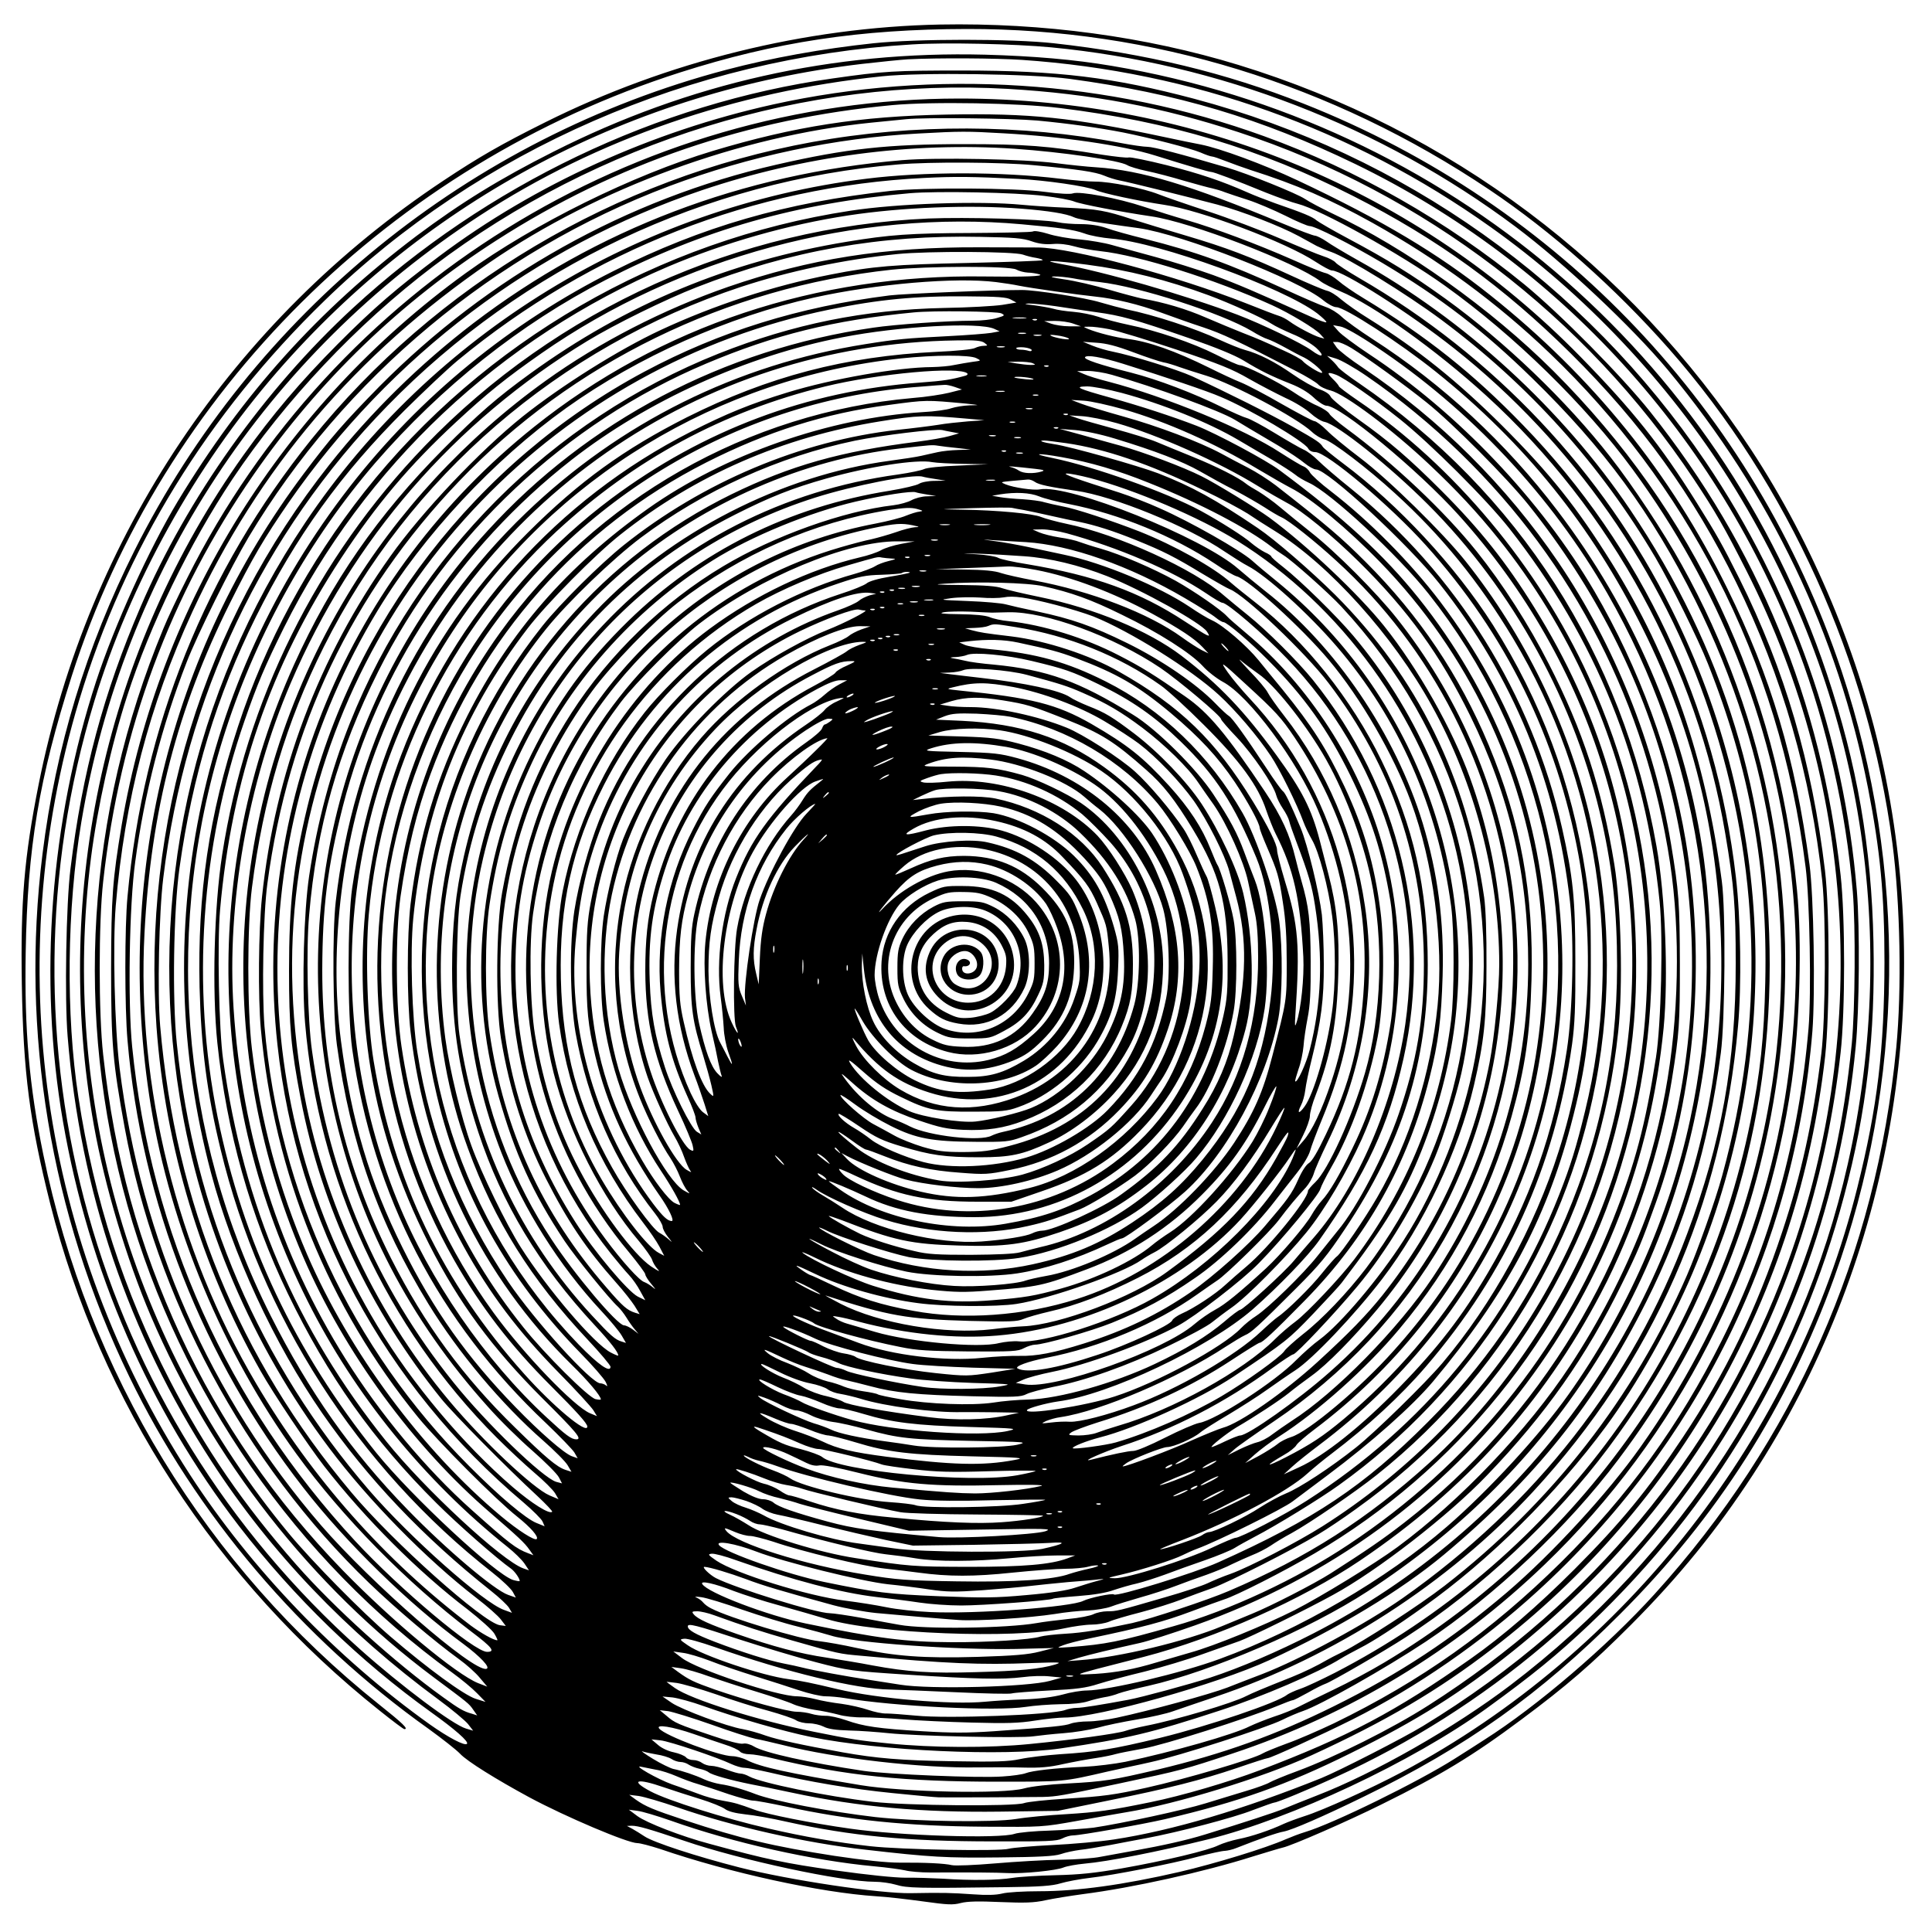 <?xml version="1.0" encoding="UTF-8" standalone="yes"?>
<svg version="1.0" xmlns="http://www.w3.org/2000/svg" width="100mm" height="100mm" viewBox="0 0 1000 1000" preserveAspectRatio="xMidYMid meet">
  <g transform="translate(0,1000) scale(0.1,-0.1)" fill="#000000" stroke="none">
    <path d="M4865 9873 c-697 -14 -1413 -191 -2045 -507 -227 -113 -343 -180
-525 -301 -1091 -724 -1839 -1840 -2095 -3125 -75 -377 -94 -608 -87 -1034 7
-456 41 -715 147 -1137 259 -1026 861 -1952 1706 -2624 65 -52 122 -95 127
-95 23 0 -7 29 -130 127 -895 714 -1508 1718 -1739 2848 -73 355 -98 642 -91
1045 9 543 69 900 238 1430 471 1473 1654 2647 3149 3125 494 158 931 224
1485 225 957 2 1888 -284 2704 -832 322 -216 650 -507 929 -823 618 -701 1033
-1619 1157 -2559 41 -313 49 -758 20 -1059 -103 -1070 -529 -2032 -1251 -2828
-244 -269 -607 -580 -881 -754 -34 -22 -104 -67 -155 -99 -188 -119 -627 -335
-774 -379 -27 -8 -71 -25 -99 -37 -107 -47 -366 -126 -550 -169 -290 -67 -530
-100 -725 -100 -81 0 -167 -5 -193 -12 -33 -8 -80 -9 -150 -4 -116 8 -155 9
-322 6 -159 -3 -631 68 -887 133 -223 57 -446 130 -492 161 -20 13 -48 31 -63
39 l-28 15 25 1 c33 0 91 -17 272 -78 292 -100 815 -212 986 -212 32 0 81 -7
108 -15 60 -18 108 -19 569 -13 181 2 242 7 285 20 30 9 98 22 150 28 123 14
425 73 565 111 61 16 121 29 135 29 14 1 41 7 60 15 122 48 210 79 245 85 45
9 202 77 415 181 532 259 911 529 1325 944 505 504 867 1073 1109 1743 366
1013 379 2115 38 3139 -451 1348 -1461 2414 -2786 2937 -401 159 -814 259
-1291 312 -215 24 -711 24 -935 0 -264 -28 -529 -76 -760 -137 -1330 -351
-2447 -1258 -3064 -2489 -250 -499 -407 -1015 -476 -1570 -115 -920 41 -1863
449 -2705 346 -715 890 -1355 1550 -1824 69 -50 142 -107 163 -129 35 -38 188
-133 358 -225 188 -101 509 -237 559 -237 15 0 67 -14 117 -30 361 -124 830
-226 1119 -245 55 -3 165 -16 245 -27 123 -17 152 -19 193 -8 35 9 93 10 205
5 126 -5 172 -4 232 9 41 9 129 23 195 32 257 33 628 115 880 195 72 22 141
43 155 46 46 10 333 135 510 223 308 152 473 252 725 440 235 175 361 284 566
489 251 252 445 491 631 776 700 1075 946 2402 677 3665 -121 570 -364 1154
-687 1645 -625 953 -1559 1654 -2652 1989 -481 147 -1012 219 -1545 209z m575
-118 c869 -83 1709 -408 2405 -929 252 -189 602 -518 788 -741 532 -641 879
-1364 1036 -2165 63 -322 85 -552 85 -900 -1 -450 -36 -747 -140 -1165 -320
-1285 -1194 -2408 -2359 -3028 -160 -85 -410 -198 -502 -227 -37 -12 -86 -30
-108 -40 -70 -33 -168 -66 -235 -79 -35 -7 -82 -22 -103 -32 -50 -26 -280 -81
-502 -120 -140 -24 -216 -32 -340 -35 -88 -2 -189 -8 -225 -14 -76 -12 -212
-14 -360 -4 -58 3 -145 6 -193 5 -54 0 -194 14 -365 38 -259 37 -347 55 -648
137 -147 39 -327 109 -375 144 l-44 33 45 -6 c25 -3 101 -26 170 -50 326 -116
740 -208 1055 -237 66 -6 138 -16 160 -21 22 -6 81 -11 130 -11 210 1 344 0
400 -3 81 -4 252 13 290 29 17 7 67 16 110 20 117 10 380 62 640 126 433 108
1053 399 1439 677 236 171 365 276 535 437 643 610 1088 1359 1316 2216 117
441 162 832 152 1315 -10 492 -85 920 -241 1387 -553 1652 -1969 2856 -3701
3147 -195 33 -405 51 -657 58 -786 20 -1531 -147 -2233 -502 -278 -140 -479
-264 -709 -436 -508 -383 -900 -818 -1236 -1374 -148 -246 -327 -640 -422
-930 -238 -728 -300 -1541 -172 -2280 133 -770 446 -1490 912 -2095 286 -370
623 -697 994 -963 123 -88 196 -152 185 -163 -12 -12 -97 33 -193 101 -481
343 -924 804 -1240 1291 -775 1196 -983 2652 -574 4010 236 783 665 1481 1271
2069 803 780 1895 1256 3039 1325 172 11 531 3 720 -15z m-150 -65 c880 -60
1708 -355 2425 -865 487 -346 918 -803 1238 -1310 671 -1067 887 -2317 611
-3540 -242 -1070 -860 -2024 -1747 -2698 -290 -220 -702 -455 -1002 -571 -66
-26 -142 -56 -170 -68 -46 -19 -202 -70 -410 -134 -91 -28 -209 -55 -370 -84
-60 -11 -137 -25 -170 -31 -33 -7 -126 -14 -207 -15 -81 -1 -233 -10 -338 -19
-105 -9 -205 -13 -223 -9 -38 9 -136 14 -272 13 -66 0 -180 12 -335 35 -316
49 -486 89 -776 185 -166 55 -203 71 -253 106 l-34 25 49 -6 c27 -4 117 -30
201 -59 282 -98 665 -185 973 -219 338 -39 418 -43 690 -40 209 2 286 6 320
17 25 9 70 18 100 22 30 3 100 15 155 25 55 11 138 26 185 35 171 32 457 107
555 146 56 21 106 39 111 39 14 0 172 65 314 130 783 356 1454 924 1931 1635
428 637 689 1371 764 2146 19 195 22 613 6 809 -67 798 -335 1558 -783 2220
-628 926 -1564 1591 -2648 1879 -419 111 -704 146 -1200 146 -350 0 -404 -3
-670 -41 -907 -128 -1792 -551 -2484 -1189 -458 -422 -857 -984 -1098 -1545
-192 -447 -302 -856 -363 -1355 -23 -180 -31 -675 -15 -869 65 -802 314 -1537
746 -2202 303 -467 697 -880 1175 -1232 68 -50 136 -107 151 -125 l27 -35 -37
11 c-68 20 -335 220 -549 411 -1379 1231 -1913 3135 -1375 4906 186 611 521
1216 946 1705 778 895 1841 1454 3026 1594 96 11 204 22 240 24 154 8 456 6
590 -3z m245 -98 c558 -75 993 -205 1480 -441 1058 -514 1876 -1413 2295
-2521 146 -387 244 -824 280 -1245 15 -181 12 -606 -5 -785 -41 -412 -118
-765 -247 -1124 -365 -1019 -1037 -1840 -1973 -2410 -98 -60 -436 -233 -525
-269 -406 -163 -768 -271 -1074 -318 -72 -11 -216 -24 -321 -29 -104 -5 -205
-14 -223 -19 -47 -14 -558 -5 -717 13 -170 19 -343 49 -529 92 -220 50 -521
145 -609 192 -109 58 -72 70 69 21 49 -17 134 -44 189 -61 55 -17 112 -40 127
-51 17 -13 53 -22 105 -28 43 -4 139 -21 213 -38 335 -74 622 -102 1071 -102
281 -1 330 1 357 15 17 9 42 16 56 16 38 0 359 57 476 84 384 90 627 176 960
341 348 172 570 312 840 528 969 776 1557 1851 1697 3099 24 214 24 704 0 918
-101 905 -426 1696 -985 2398 -148 186 -467 508 -652 660 -401 328 -866 593
-1347 767 -804 292 -1705 350 -2543 164 -626 -139 -1230 -413 -1725 -784 -221
-166 -341 -269 -525 -454 -194 -195 -340 -367 -490 -577 -711 -999 -991 -2255
-774 -3469 56 -314 169 -692 294 -985 316 -741 831 -1399 1465 -1872 180 -134
182 -135 204 -167 l21 -30 -28 9 c-41 11 -67 26 -147 84 -251 180 -566 465
-762 688 -273 311 -471 599 -654 953 -238 461 -392 937 -473 1465 -66 428 -60
979 15 1425 217 1297 954 2418 2064 3140 606 395 1318 641 2080 720 199 21
773 13 970 -13z m-319 -52 c429 -25 799 -94 1194 -224 957 -313 1796 -953
2357 -1796 112 -168 160 -252 273 -475 582 -1147 645 -2478 175 -3682 -352
-899 -979 -1653 -1820 -2189 -189 -121 -486 -269 -680 -341 -66 -24 -130 -51
-142 -58 -12 -8 -66 -28 -120 -44 -54 -16 -150 -46 -213 -65 -113 -35 -433
-104 -580 -126 -41 -5 -142 -12 -224 -15 -81 -2 -165 -10 -185 -17 -76 -26
-595 -10 -851 27 -199 28 -430 74 -495 98 -81 30 -101 36 -165 47 -36 6 -92
22 -125 35 -33 12 -94 35 -136 49 -76 27 -210 104 -159 91 14 -3 48 -10 75
-15 28 -4 75 -20 105 -33 30 -13 82 -33 115 -42 33 -10 104 -33 158 -52 55
-18 111 -33 126 -33 15 0 90 -14 166 -30 325 -71 627 -102 1030 -105 300 -2
300 -2 480 30 99 18 214 38 255 45 259 42 709 180 955 293 388 178 657 336
939 553 968 742 1584 1840 1723 3067 24 220 24 755 -1 962 -67 557 -207 1036
-443 1510 -89 178 -115 224 -222 395 -185 295 -330 477 -601 754 -844 862
-1985 1336 -3215 1336 -1679 -1 -3239 -969 -3995 -2480 -49 -96 -105 -215
-125 -265 -398 -960 -462 -2004 -185 -2985 275 -971 873 -1832 1680 -2417 47
-34 105 -82 129 -107 l44 -45 -51 16 c-60 19 -250 158 -442 323 -152 131 -403
386 -525 533 -812 981 -1184 2249 -1024 3497 33 260 106 588 186 834 120 373
324 792 546 1126 273 408 643 801 1040 1102 852 646 1928 978 2973 918z m269
-99 c568 -70 1038 -211 1520 -456 436 -222 777 -469 1126 -815 365 -362 634
-735 855 -1184 238 -483 388 -1003 446 -1546 20 -188 17 -717 -5 -895 -43
-350 -104 -625 -202 -920 -134 -404 -292 -731 -517 -1068 -178 -268 -317 -437
-557 -678 -194 -194 -372 -347 -538 -464 -391 -275 -637 -405 -1093 -578 -161
-61 -403 -132 -565 -165 -210 -43 -275 -52 -435 -62 -91 -5 -208 -16 -261 -25
-120 -19 -523 -13 -729 10 -239 28 -526 83 -620 119 -64 25 -135 45 -180 51
-25 4 -63 15 -85 25 -46 22 -116 45 -160 54 -16 4 -64 27 -105 52 -41 25 -66
43 -55 39 11 -4 44 -11 73 -16 29 -4 64 -15 77 -23 13 -9 35 -16 47 -16 13 0
32 -6 43 -14 11 -7 36 -17 55 -21 19 -4 41 -12 49 -19 16 -13 112 -40 216 -61
39 -7 135 -27 215 -44 347 -74 669 -103 1075 -98 l300 4 255 52 c322 65 486
107 673 170 81 28 153 51 159 51 15 0 278 120 438 200 331 166 669 400 955
661 831 757 1335 1783 1426 2902 15 195 7 698 -15 862 -74 549 -199 970 -426
1430 -294 598 -696 1094 -1225 1516 -272 217 -560 389 -1000 596 -174 82 -399
165 -500 185 -27 5 -111 22 -185 38 -478 102 -698 125 -1128 117 -451 -8 -789
-61 -1212 -188 -415 -125 -924 -376 -1280 -633 -945 -683 -1586 -1711 -1780
-2855 -48 -288 -54 -371 -55 -746 0 -388 9 -486 70 -820 162 -883 620 -1737
1265 -2358 136 -131 339 -303 466 -395 39 -28 88 -72 108 -97 l38 -45 -47 18
c-113 45 -444 320 -700 583 -352 362 -633 770 -840 1216 -217 469 -342 923
-401 1454 -24 213 -24 684 0 896 87 784 348 1486 780 2108 338 487 760 893
1256 1211 621 399 1300 630 2049 700 207 19 655 11 866 -15z m-115 -65 c167
-16 317 -37 445 -62 140 -28 348 -82 398 -103 27 -12 54 -21 60 -21 7 0 39
-11 72 -24 33 -13 89 -33 125 -45 242 -77 412 -151 635 -275 343 -192 642
-412 917 -675 351 -336 642 -725 863 -1153 240 -466 392 -963 461 -1508 21
-165 30 -654 15 -832 -49 -577 -199 -1119 -450 -1618 -220 -439 -486 -805
-832 -1147 -362 -357 -723 -613 -1175 -833 -78 -37 -188 -85 -245 -105 -57
-21 -113 -44 -124 -51 -43 -27 -397 -132 -600 -177 -166 -37 -224 -45 -420
-57 -99 -6 -196 -16 -215 -23 -52 -18 -611 -13 -783 7 -244 29 -575 97 -639
131 -14 8 -34 15 -45 15 -10 0 -42 9 -71 20 -29 11 -65 20 -80 20 -16 0 -37 7
-48 15 -10 8 -31 15 -45 15 -15 0 -32 6 -38 14 -7 8 -35 20 -63 26 -30 6 -64
22 -83 39 l-33 28 47 -5 c47 -5 294 -88 367 -123 22 -10 52 -19 66 -19 15 0
73 -11 130 -24 207 -49 428 -86 638 -107 118 -12 226 -22 240 -22 80 -1 485 1
537 2 74 2 95 6 393 69 330 70 339 73 590 156 600 199 1152 533 1615 978 690
663 1145 1552 1279 2498 42 298 54 727 27 995 -103 1046 -530 1955 -1261 2685
-323 322 -763 636 -1150 818 -52 25 -113 57 -135 72 -43 29 -299 132 -405 163
-234 69 -380 107 -410 107 -19 0 -82 9 -140 20 -510 98 -1075 100 -1595 5
-1017 -185 -1949 -739 -2594 -1540 -546 -678 -870 -1483 -951 -2365 -15 -157
-15 -574 0 -745 72 -839 389 -1647 909 -2314 220 -284 549 -605 828 -809 90
-67 145 -125 120 -130 -71 -14 -595 443 -855 743 -576 668 -932 1477 -1043
2367 -26 213 -36 640 -20 839 46 548 174 1039 397 1523 341 739 846 1333 1539
1808 563 386 1296 654 1973 723 81 8 163 16 182 18 98 10 540 5 680 -7z m-175
-66 c303 -17 614 -62 781 -114 179 -56 282 -86 293 -86 13 0 120 -40 286 -108
61 -24 133 -50 162 -57 119 -30 530 -258 762 -424 359 -257 727 -617 972 -951
445 -607 718 -1291 813 -2035 39 -307 42 -617 10 -948 -70 -735 -341 -1452
-783 -2077 -170 -240 -454 -549 -691 -752 -286 -243 -554 -420 -895 -589 -303
-150 -573 -247 -912 -328 -235 -55 -276 -62 -463 -72 -101 -5 -190 -15 -230
-26 -109 -30 -626 -19 -845 17 -379 63 -520 94 -590 130 -21 11 -55 20 -74 20
-67 0 -349 106 -379 143 -20 24 68 10 178 -28 52 -18 125 -43 162 -55 36 -11
72 -28 78 -36 7 -8 29 -14 49 -14 20 0 74 -9 121 -21 376 -90 678 -121 1165
-121 348 0 336 -1 570 53 22 5 72 16 110 24 39 8 88 19 110 24 151 33 600 178
682 219 32 16 81 37 108 46 91 31 425 220 635 359 357 238 737 597 996 942
447 593 722 1257 824 1985 127 910 -48 1844 -495 2646 -93 168 -253 410 -370
559 -226 290 -547 598 -855 820 -174 125 -293 199 -505 312 -77 41 -149 83
-160 92 -21 19 -73 40 -215 89 -47 17 -112 42 -145 57 -134 59 -244 96 -416
140 -100 25 -189 43 -197 40 -8 -3 -69 4 -136 14 -282 46 -401 55 -716 55
-396 0 -608 -23 -970 -106 -775 -177 -1493 -579 -2057 -1149 -185 -189 -249
-262 -391 -451 -698 -930 -981 -2098 -792 -3268 103 -631 375 -1283 754 -1805
239 -329 571 -666 904 -919 110 -83 128 -106 83 -106 -66 0 -452 325 -681 572
-663 716 -1059 1593 -1156 2561 -23 228 -15 735 16 957 47 352 138 704 266
1032 55 143 231 497 321 648 492 824 1276 1478 2178 1817 414 155 857 249
1290 272 216 12 251 12 440 1z m57 -80 c245 -17 543 -60 583 -85 11 -7 56 -21
100 -30 44 -9 132 -32 195 -51 63 -18 129 -36 145 -39 17 -4 46 -12 65 -20 19
-7 73 -25 120 -40 47 -15 133 -52 192 -81 59 -30 116 -54 126 -54 29 0 212
-93 377 -191 305 -182 522 -349 776 -597 372 -363 616 -695 843 -1148 401
-802 536 -1706 386 -2585 -208 -1215 -935 -2279 -1993 -2913 -70 -42 -189
-106 -265 -142 -75 -36 -157 -76 -182 -89 -25 -13 -81 -36 -125 -50 -44 -15
-101 -38 -126 -50 -84 -43 -402 -133 -644 -184 -55 -11 -152 -23 -215 -26
-147 -6 -268 -20 -301 -33 -15 -6 -69 -14 -120 -17 -120 -9 -595 11 -719 29
-286 43 -511 93 -567 126 -20 12 -43 18 -56 15 -13 -4 -80 13 -161 41 -176 59
-194 66 -236 103 l-35 29 44 -5 c24 -4 126 -35 225 -70 100 -36 201 -68 226
-73 25 -4 90 -20 145 -33 272 -69 718 -120 1005 -115 74 1 183 1 242 -1 79 -2
131 2 200 18 51 11 127 25 168 31 41 6 89 16 105 21 17 5 80 17 140 28 109 19
534 154 694 220 41 17 78 31 83 31 5 0 40 18 78 39 38 22 79 42 91 46 28 9
305 169 417 242 381 245 773 612 1046 978 555 742 836 1585 836 2502 0 861
-237 1635 -721 2353 -352 522 -858 986 -1414 1295 -66 37 -138 80 -160 96 -22
15 -48 28 -58 29 -9 0 -86 29 -170 64 -473 197 -730 275 -962 290 -49 3 -142
13 -205 21 -165 22 -623 31 -801 16 -827 -70 -1581 -357 -2219 -844 -276 -211
-529 -459 -745 -732 -653 -825 -970 -1857 -895 -2910 45 -620 231 -1238 538
-1780 67 -119 245 -384 330 -494 212 -272 487 -547 742 -741 65 -51 128 -107
139 -126 11 -19 18 -34 15 -34 -19 0 -84 37 -137 76 -445 338 -819 759 -1110
1251 -411 694 -621 1542 -579 2335 33 632 170 1161 442 1706 116 233 178 338
305 522 527 759 1274 1324 2140 1616 523 176 1082 250 1617 214z m98 -85 c229
-21 320 -35 365 -54 23 -10 59 -21 80 -25 48 -9 346 -83 506 -125 126 -34 323
-110 421 -163 35 -19 77 -42 93 -51 17 -8 50 -23 75 -31 86 -30 388 -216 570
-351 454 -338 824 -749 1109 -1232 78 -133 220 -419 271 -548 217 -546 310
-1060 297 -1648 -6 -287 -26 -471 -77 -723 -250 -1232 -1037 -2276 -2150
-2852 -69 -35 -149 -73 -179 -83 -30 -10 -61 -25 -69 -31 -48 -40 -407 -162
-657 -223 -245 -59 -330 -73 -520 -85 -71 -5 -164 -16 -205 -25 -62 -13 -123
-15 -355 -11 -260 4 -390 15 -564 46 -211 38 -335 65 -396 86 -38 14 -92 29
-120 34 -81 13 -316 101 -368 136 l-48 33 53 -5 c29 -4 100 -23 158 -44 171
-61 417 -132 560 -161 353 -72 998 -101 1288 -59 344 50 471 80 825 196 216
70 515 199 625 268 21 13 67 38 102 56 67 34 183 109 330 214 339 241 684 583
942 932 159 215 335 527 448 794 470 1109 431 2355 -107 3435 -355 713 -920
1312 -1618 1716 -60 35 -115 71 -122 80 -7 9 -35 24 -64 33 -28 9 -130 51
-227 93 -98 42 -265 105 -372 140 -107 35 -222 75 -255 88 -79 31 -248 65
-325 65 -34 0 -116 7 -183 15 -303 37 -707 37 -1002 0 -1178 -146 -2248 -801
-2905 -1780 -589 -879 -820 -1935 -649 -2980 106 -652 373 -1278 773 -1810
204 -272 503 -576 762 -776 56 -43 113 -93 127 -112 l25 -33 -31 4 c-85 13
-554 431 -768 687 -583 694 -911 1495 -990 2415 -15 170 -6 587 16 765 114
938 514 1782 1160 2444 701 720 1647 1167 2645 1250 162 14 535 12 700 -4z
m-79 -71 c142 -7 355 -38 400 -58 37 -17 226 -57 354 -76 188 -27 632 -194
786 -296 37 -24 74 -44 83 -44 56 0 406 -223 636 -406 608 -482 1076 -1150
1320 -1884 264 -793 286 -1589 64 -2395 -35 -129 -129 -392 -182 -515 -276
-634 -703 -1180 -1255 -1608 -126 -98 -422 -290 -529 -343 -35 -17 -70 -35
-78 -40 -51 -30 -121 -64 -183 -89 -154 -61 -203 -82 -237 -99 -69 -36 -361
-123 -520 -154 -41 -8 -88 -20 -105 -26 -40 -14 -279 -47 -495 -68 -210 -21
-506 -20 -730 3 -146 14 -192 21 -385 60 -290 58 -639 168 -722 227 -24 17
-43 31 -43 32 0 0 24 -2 53 -6 28 -4 119 -30 201 -58 82 -29 204 -68 273 -86
68 -19 133 -41 145 -50 13 -8 42 -15 66 -15 24 0 57 -8 75 -17 23 -12 62 -18
132 -20 55 -1 147 -8 205 -14 142 -15 682 -27 750 -16 30 4 100 12 155 16 55
4 134 17 175 28 41 12 134 31 205 43 72 12 155 31 185 42 30 11 129 44 220 75
616 207 1207 588 1644 1061 622 673 980 1485 1062 2411 19 208 14 559 -11 771
-103 889 -487 1705 -1102 2340 -259 268 -499 459 -826 657 -50 30 -109 71
-129 89 -21 18 -50 36 -65 40 -16 3 -93 34 -173 70 -184 81 -404 163 -545 204
-60 17 -162 49 -225 70 -131 44 -333 82 -367 69 -13 -5 -71 -2 -145 8 -155 21
-631 23 -798 5 -544 -60 -976 -185 -1433 -414 -535 -268 -1003 -650 -1367
-1118 -785 -1010 -1048 -2308 -718 -3550 111 -419 327 -885 576 -1245 237
-341 520 -639 874 -920 42 -33 83 -72 92 -86 l16 -27 -41 15 c-105 36 -487
375 -697 618 -571 663 -909 1447 -997 2315 -24 229 -17 688 14 907 67 479 193
892 396 1301 208 417 439 739 769 1068 100 99 224 216 276 259 689 570 1534
901 2415 944 155 8 255 7 486 -5z m134 -88 c66 -8 136 -21 155 -29 34 -14 243
-54 400 -77 203 -29 746 -238 875 -336 17 -13 63 -36 103 -52 167 -69 494
-302 755 -540 648 -591 1092 -1404 1237 -2267 46 -272 54 -380 54 -670 1 -511
-74 -929 -251 -1400 -285 -763 -784 -1402 -1473 -1887 -190 -133 -528 -316
-727 -393 -48 -18 -130 -50 -181 -70 -89 -34 -399 -119 -572 -156 -47 -10
-113 -19 -147 -19 -34 0 -74 -5 -90 -11 -29 -12 -101 -19 -401 -40 -136 -9
-216 -9 -365 0 -231 14 -307 25 -397 57 -38 13 -86 24 -107 23 -21 0 -54 4
-73 10 -19 6 -53 11 -76 11 -46 0 -262 59 -424 115 -110 39 -133 50 -190 91
l-35 26 50 -7 c28 -4 93 -23 145 -42 52 -18 162 -54 245 -79 82 -25 168 -54
191 -65 22 -10 72 -23 110 -29 38 -5 94 -17 124 -25 30 -9 87 -15 125 -14 39
0 131 -4 205 -10 74 -6 236 -14 360 -17 182 -5 244 -3 326 10 56 9 125 16 154
16 175 0 788 172 1060 297 358 165 684 362 905 547 471 394 784 786 1045 1306
200 397 323 807 387 1290 22 168 26 737 5 890 -86 641 -263 1153 -569 1645
-180 288 -318 462 -567 711 -232 231 -436 395 -692 555 -54 33 -117 78 -142
99 -24 21 -57 42 -73 45 -17 4 -101 39 -187 79 -214 99 -336 145 -542 206 -96
28 -222 67 -280 85 -137 45 -180 53 -341 60 -73 3 -177 10 -229 15 -218 21
-647 7 -890 -31 -989 -151 -1898 -676 -2513 -1454 -288 -365 -513 -780 -655
-1215 -151 -460 -210 -865 -199 -1350 8 -311 38 -548 109 -840 208 -863 708
-1642 1406 -2189 51 -40 99 -86 107 -102 l15 -28 -40 14 c-72 25 -323 238
-520 441 -292 300 -510 610 -709 1004 -475 942 -558 2036 -231 3037 166 508
435 986 773 1378 342 394 750 719 1192 946 505 260 990 398 1575 449 141 12
547 4 695 -14z m-119 -66 c140 -11 235 -26 274 -45 14 -7 79 -20 145 -29 66
-10 152 -22 190 -27 224 -32 828 -268 954 -373 24 -20 54 -36 68 -36 44 0 329
-185 516 -335 461 -370 804 -796 1068 -1325 138 -276 240 -557 309 -855 120
-514 132 -1098 34 -1610 -229 -1184 -984 -2195 -2049 -2741 -179 -92 -377
-177 -530 -227 -105 -34 -355 -102 -425 -115 -140 -26 -239 -42 -268 -42 -17
0 -43 -5 -59 -11 -65 -25 -610 -46 -773 -29 -63 6 -132 11 -152 11 -21 -1 -63
8 -95 19 -32 11 -93 25 -137 31 -43 5 -104 16 -134 24 -31 8 -75 15 -97 15
-101 0 -519 139 -595 198 l-45 34 49 -7 c27 -3 90 -22 140 -41 50 -20 154 -55
231 -79 77 -24 181 -57 231 -74 51 -17 112 -31 136 -31 24 0 69 -4 99 -9 260
-44 789 -69 937 -46 44 7 124 13 179 14 60 0 118 6 144 15 24 8 62 17 84 21
22 3 56 12 75 20 19 7 88 25 153 39 327 74 832 291 1137 490 464 303 832 664
1127 1106 321 481 525 1016 612 1605 49 326 45 802 -9 1142 -100 630 -358
1228 -751 1743 -265 348 -591 651 -956 886 -65 42 -136 93 -158 114 -22 21
-58 43 -80 50 -22 7 -123 50 -224 97 -277 127 -450 190 -716 257 -77 19 -167
44 -199 56 -38 13 -85 20 -132 20 -40 0 -94 4 -121 10 -79 16 -475 27 -668 19
-982 -43 -1925 -469 -2606 -1177 -562 -583 -926 -1318 -1049 -2116 -42 -269
-53 -704 -25 -974 48 -459 171 -896 365 -1298 206 -426 441 -758 769 -1084
107 -107 313 -288 387 -340 18 -13 44 -50 44 -63 0 -3 -16 0 -34 5 -91 28
-525 432 -708 658 -422 525 -690 1091 -822 1740 -136 672 -87 1398 140 2050
66 190 104 280 203 480 420 842 1117 1498 1989 1870 292 124 623 218 933 265
276 42 625 56 895 35z m4 -81 c198 -18 265 -27 322 -47 31 -12 94 -23 140 -27
247 -20 891 -254 1066 -387 29 -23 50 -43 47 -46 -2 -3 -35 9 -72 25 -306 138
-386 172 -513 219 -80 29 -215 71 -300 94 -85 23 -186 51 -225 62 -38 11 -114
24 -168 29 -53 4 -127 17 -163 29 -36 11 -71 17 -77 12 -7 -4 -151 -7 -322 -8
-313 -1 -422 -9 -640 -45 -609 -100 -1146 -324 -1640 -682 -174 -126 -268
-208 -450 -391 -339 -341 -580 -688 -773 -1116 -476 -1056 -451 -2255 70
-3294 243 -485 603 -928 1035 -1273 34 -27 73 -65 87 -85 l24 -36 -29 10
c-109 38 -513 412 -710 658 -466 581 -738 1215 -844 1975 -22 153 -31 604 -16
775 60 681 260 1262 626 1820 184 280 354 481 593 703 167 155 261 230 444
358 715 499 1632 746 2488 668z m50 -88 c37 -13 70 -17 109 -14 35 3 76 -2
111 -12 30 -9 91 -20 136 -25 198 -21 594 -146 889 -280 90 -41 225 -122 250
-151 l20 -22 -25 7 c-33 10 -117 54 -155 82 -16 12 -41 25 -55 29 -14 4 -90
33 -170 65 -356 141 -904 288 -1078 289 -31 0 -167 1 -302 1 -493 2 -879 -59
-1302 -205 -334 -116 -667 -287 -944 -486 -413 -296 -768 -680 -1026 -1109
-627 -1040 -711 -2303 -229 -3425 213 -495 572 -985 971 -1327 140 -121 176
-154 200 -189 l21 -29 -26 10 c-64 24 -97 49 -295 226 -234 209 -472 494 -652
781 -342 545 -535 1150 -579 1813 -36 545 73 1164 296 1685 318 743 845 1351
1535 1770 141 86 406 216 565 278 486 190 951 272 1470 261 173 -3 221 -7 265
-23z m-45 -69 c17 -6 47 -14 69 -17 21 -4 36 -9 32 -12 -3 -3 -175 -9 -383
-14 -384 -8 -496 -17 -713 -60 -298 -58 -605 -159 -880 -287 -217 -101 -514
-288 -715 -448 -222 -178 -521 -493 -685 -724 -370 -519 -597 -1122 -664
-1764 -18 -169 -21 -516 -6 -681 68 -748 347 -1438 815 -2012 99 -121 402
-426 512 -513 70 -56 112 -104 101 -116 -11 -10 -97 45 -183 117 -410 342
-787 851 -1005 1355 -147 343 -241 690 -286 1064 -25 203 -25 640 0 835 58
458 178 859 372 1247 442 883 1217 1551 2159 1863 246 81 533 142 810 170 156
16 604 14 650 -3z m332 -52 c208 -27 414 -79 628 -158 111 -41 283 -119 325
-147 19 -13 70 -37 112 -55 43 -17 96 -49 120 -70 49 -45 32 -55 -23 -14 -50
37 -258 137 -384 185 -264 100 -699 225 -910 262 -121 22 -46 20 132 -3z
m-367 -25 c14 -8 41 -15 60 -16 19 0 46 -5 60 -9 29 -10 -78 -14 -285 -11
-867 13 -1678 -257 -2330 -778 -965 -769 -1463 -1967 -1329 -3198 100 -921
550 -1759 1275 -2371 48 -41 91 -84 97 -97 l11 -25 -42 17 c-55 22 -191 136
-347 293 -613 613 -987 1416 -1061 2278 -14 175 -7 578 15 739 108 809 438
1502 992 2082 585 613 1384 1003 2239 1095 182 19 611 20 645 1z m291 -45 c29
-6 92 -15 140 -20 205 -23 635 -162 789 -254 30 -19 66 -37 80 -41 14 -4 54
-23 90 -43 36 -20 81 -44 101 -53 40 -20 107 -79 90 -79 -15 0 -83 43 -99 62
-6 8 -49 32 -94 52 -117 54 -134 61 -218 94 -41 16 -127 52 -190 79 -101 44
-215 78 -330 98 -19 4 -96 24 -171 46 -75 22 -178 46 -230 53 -61 9 -80 14
-53 15 23 1 65 -4 95 -9z m-396 -20 c39 -5 93 -13 120 -19 60 -12 305 -47 393
-56 100 -10 229 -41 342 -83 58 -21 155 -56 217 -76 101 -34 170 -66 482 -227
51 -26 102 -57 113 -68 10 -12 39 -26 65 -32 76 -20 316 -199 514 -386 139
-131 246 -246 352 -378 745 -928 970 -2182 595 -3309 -186 -557 -533 -1098
-949 -1477 -321 -291 -631 -490 -1039 -664 -109 -47 -406 -145 -500 -166 -158
-34 -255 -50 -343 -55 -56 -3 -115 -10 -132 -15 -48 -16 -275 -30 -460 -29
-237 1 -384 20 -755 97 -197 41 -508 159 -535 204 -13 20 64 3 163 -36 48 -18
155 -53 237 -75 83 -23 194 -55 247 -71 248 -75 972 -103 1223 -48 50 11 115
20 145 20 30 0 70 7 90 15 19 9 94 31 165 49 72 19 166 49 210 66 44 17 117
44 163 60 82 30 415 198 548 279 39 23 126 81 192 129 761 543 1270 1369 1411
2287 34 220 44 400 38 638 -18 634 -190 1204 -525 1741 -146 235 -282 406
-482 606 -165 165 -269 255 -430 369 -73 52 -137 104 -143 117 -6 14 -28 28
-60 39 -27 9 -89 44 -136 77 -90 63 -176 107 -248 126 -23 6 -82 30 -130 52
-129 60 -340 129 -483 158 -30 7 -91 23 -135 36 -77 24 -334 64 -405 64 -147
0 -612 -19 -685 -28 -469 -59 -881 -187 -1270 -395 -870 -465 -1513 -1298
-1745 -2256 -72 -299 -94 -502 -94 -845 0 -287 10 -398 60 -660 107 -561 359
-1098 728 -1555 61 -76 343 -361 496 -502 46 -43 81 -80 78 -83 -14 -14 -104
42 -203 127 -258 222 -521 535 -702 836 -691 1145 -689 2562 3 3704 236 388
596 775 976 1047 370 264 836 472 1282 571 322 71 731 106 941 80z m78 -91
l28 -15 -73 -12 c-40 -6 -176 -14 -303 -16 -414 -9 -779 -83 -1165 -236 -866
-345 -1561 -1040 -1908 -1910 -98 -245 -171 -519 -212 -795 -27 -179 -38 -561
-21 -759 68 -813 421 -1575 991 -2146 58 -58 146 -140 195 -182 50 -42 98 -90
108 -107 l18 -31 -47 20 c-84 36 -341 278 -515 485 -404 481 -679 1085 -774
1704 -59 385 -58 749 5 1116 242 1419 1330 2546 2735 2833 251 52 449 71 715
68 154 -1 201 -4 223 -17z m232 -34 c55 -9 150 -22 210 -31 126 -17 199 -37
485 -136 132 -46 230 -86 275 -113 88 -54 150 -84 244 -121 49 -19 91 -44 120
-71 25 -24 55 -43 67 -43 71 0 474 -333 683 -565 698 -773 1010 -1785 865
-2810 -139 -992 -716 -1884 -1569 -2425 -130 -82 -380 -212 -475 -246 -41 -14
-95 -37 -120 -49 -25 -12 -126 -46 -225 -74 -241 -70 -246 -71 -294 -71 -23 0
-55 -7 -71 -15 -16 -8 -75 -20 -132 -25 -57 -6 -130 -15 -162 -21 -152 -27
-582 -33 -711 -9 -27 5 -113 20 -190 35 -77 14 -154 25 -170 25 -69 0 -486
129 -590 182 -32 17 -74 58 -59 58 27 -1 130 -32 214 -63 89 -34 184 -62 455
-136 61 -16 160 -34 220 -40 140 -13 328 -29 426 -36 94 -7 371 11 499 31 52
9 129 17 170 18 41 2 95 11 120 20 25 10 92 30 150 47 58 16 141 43 185 60 44
17 116 43 160 58 44 16 104 40 132 55 29 14 76 35 105 47 29 11 71 33 94 48
23 16 72 46 110 66 94 52 330 213 439 300 703 559 1155 1389 1251 2296 25 235
15 648 -20 864 -64 391 -163 695 -340 1040 -102 201 -239 414 -372 580 -168
210 -430 457 -676 638 -42 31 -82 65 -87 75 -6 11 -34 29 -63 42 -29 12 -86
45 -127 73 -78 52 -247 137 -274 137 -9 0 -65 25 -124 55 -119 60 -306 124
-453 154 -52 11 -122 29 -154 41 -33 11 -92 23 -130 26 -39 3 -86 10 -104 16
-18 5 -63 13 -100 18 -48 5 -56 8 -27 9 22 0 85 -6 140 -14z m-282 -37 c20
-10 18 -12 -23 -24 -25 -8 -81 -14 -125 -14 -127 0 -401 -19 -515 -36 -774
-112 -1477 -482 -1995 -1050 -740 -810 -1037 -1926 -799 -2996 128 -578 392
-1086 800 -1540 60 -68 164 -170 231 -228 66 -58 127 -119 136 -137 l16 -31
-30 8 c-69 20 -363 304 -532 515 -401 500 -641 1061 -732 1716 -23 160 -31
526 -15 702 38 452 151 850 357 1260 354 709 972 1289 1698 1595 353 149 659
225 1075 265 96 10 433 6 453 -5z m125 -25 c-15 -2 -42 -2 -60 0 -18 2 -6 4
27 4 33 0 48 -2 33 -4z m59 -9 c-3 -3 -12 -4 -19 -1 -8 3 -5 6 6 6 11 1 17 -2
13 -5z m188 -19 l40 -14 -60 0 c-33 0 -76 7 -95 14 l-35 13 55 1 c30 0 73 -6
95 -14z m-409 -27 l28 -13 -44 -8 c-25 -4 -126 -12 -225 -17 -214 -11 -261
-15 -424 -41 -666 -105 -1272 -406 -1759 -874 -551 -528 -895 -1231 -984
-2010 -19 -163 -15 -590 6 -745 70 -508 215 -918 474 -1340 154 -251 378 -518
594 -707 58 -51 115 -108 126 -127 l20 -34 -31 10 c-45 15 -101 62 -260 218
-271 264 -470 536 -642 875 -238 470 -358 974 -357 1495 1 326 27 533 107 848
179 699 601 1337 1185 1793 391 305 903 537 1399 633 296 58 706 80 787 44z
m1974 -91 c489 -325 911 -775 1200 -1279 476 -830 628 -1797 428 -2723 -107
-498 -331 -1004 -631 -1425 -148 -208 -409 -492 -627 -681 -313 -272 -763
-534 -1175 -685 -201 -74 -576 -163 -690 -164 -27 0 -84 -9 -125 -21 -49 -13
-119 -22 -200 -25 -69 -2 -159 -8 -200 -12 -175 -17 -560 16 -765 65 -133 32
-193 44 -255 52 -132 17 -443 121 -520 175 -44 30 -44 31 -18 34 14 2 86 -18
160 -44 367 -129 732 -217 903 -219 39 -1 193 -7 343 -14 150 -7 280 -10 290
-6 9 3 95 10 192 15 143 7 190 13 255 34 44 14 152 43 240 64 88 22 225 63
305 92 80 28 163 58 186 66 53 19 348 164 484 239 228 124 598 411 796 618
305 317 515 616 699 992 84 170 103 217 175 418 205 570 261 1247 155 1877
-74 438 -241 894 -472 1289 -276 472 -706 924 -1168 1229 -71 47 -142 100
-157 117 l-28 32 38 -7 c23 -4 94 -44 182 -103z m-1378 89 c40 -8 196 -55 346
-105 225 -75 291 -102 377 -152 58 -33 143 -77 189 -99 47 -21 104 -56 128
-78 24 -22 57 -43 75 -46 68 -15 336 -229 533 -426 444 -444 767 -1033 903
-1650 54 -244 77 -462 77 -739 0 -490 -99 -941 -304 -1391 -166 -363 -388
-683 -676 -971 -330 -331 -587 -503 -1085 -726 -125 -56 -526 -179 -539 -166
-8 8 -127 -17 -159 -33 -61 -32 -559 -69 -792 -58 -71 3 -174 14 -227 25 -53
11 -149 26 -213 34 -195 24 -569 141 -667 207 -43 30 -46 33 -25 36 13 2 71
-13 128 -34 295 -104 541 -168 724 -190 72 -8 173 -21 225 -29 53 -8 150 -15
215 -15 114 0 460 26 475 35 4 3 63 9 132 14 80 6 145 17 183 31 33 11 87 27
120 34 33 8 98 29 145 46 47 18 139 51 206 74 66 23 136 52 155 64 19 12 66
38 104 58 108 56 341 199 435 267 690 494 1170 1243 1329 2079 88 459 76 941
-34 1398 -114 470 -335 923 -639 1305 -117 147 -399 424 -546 535 -69 52 -147
116 -173 143 -26 26 -55 47 -63 47 -8 0 -83 40 -168 88 -84 49 -180 99 -212
112 -33 13 -106 47 -164 76 -180 89 -317 137 -425 150 -58 7 -154 31 -205 52
-25 11 -25 11 7 11 17 1 64 -5 105 -13z m-434 -23 c-10 -2 -26 -2 -35 0 -10 3
-2 5 17 5 19 0 27 -2 18 -5z m80 -10 c-10 -2 -26 -2 -35 0 -10 3 -2 5 17 5 19
0 27 -2 18 -5z m142 -14 c9 -6 -2 -7 -30 -3 -25 4 -52 11 -60 16 -10 6 1 6 30
2 25 -3 52 -10 60 -15z m-434 -24 c18 -14 18 -14 -4 -15 -13 0 -33 -5 -45 -11
-11 -7 -100 -16 -197 -20 -475 -23 -874 -128 -1295 -339 -324 -164 -556 -331
-821 -595 -501 -498 -801 -1104 -911 -1840 -25 -170 -25 -656 0 -835 108 -760
446 -1411 1004 -1937 70 -67 136 -135 146 -151 l17 -30 -31 11 c-40 15 -165
124 -290 253 -252 259 -425 503 -585 825 -171 343 -265 660 -319 1070 -65 490
8 1065 195 1544 488 1248 1660 2065 2991 2083 97 2 130 -1 145 -13z m769 -48
c66 -25 136 -48 155 -52 19 -3 58 -15 85 -25 28 -10 91 -30 140 -45 137 -42
467 -217 545 -290 19 -18 49 -36 65 -39 40 -10 222 -148 365 -279 241 -219
435 -457 612 -752 439 -731 574 -1624 372 -2447 -46 -189 -75 -282 -133 -430
-259 -659 -704 -1199 -1308 -1586 -110 -71 -343 -192 -369 -192 -7 0 -62 -23
-121 -51 -132 -63 -439 -159 -503 -158 -42 1 -39 2 35 19 100 23 268 76 317
101 20 10 53 25 75 33 102 37 447 208 494 245 30 23 113 85 184 138 221 165
437 357 542 482 376 449 582 832 713 1324 82 310 105 497 104 852 0 251 -3
298 -27 455 -72 469 -231 894 -480 1286 -194 304 -489 622 -776 836 -53 40
-100 78 -104 85 -14 22 -28 32 -157 105 -116 65 -341 178 -521 261 -78 35
-309 107 -410 127 -31 6 -78 20 -105 31 l-49 20 70 -5 c51 -3 102 -16 190 -49z
m1129 22 c83 -51 282 -195 390 -282 134 -107 420 -395 529 -532 342 -428 582
-899 715 -1400 281 -1054 103 -2134 -502 -3055 -217 -330 -568 -698 -892 -937
-115 -85 -398 -258 -533 -327 -157 -79 -415 -185 -541 -220 -52 -15 -131 -38
-175 -51 -116 -35 -207 -52 -315 -59 -107 -6 -107 -5 5 25 44 11 154 40 245
63 374 97 821 297 1120 499 545 368 948 816 1245 1381 172 326 311 744 369
1111 38 238 41 284 41 595 -1 318 -5 375 -46 623 -86 514 -291 1027 -583 1457
-269 396 -613 738 -1011 1006 -64 42 -125 90 -136 105 l-20 29 22 0 c12 0 45
-14 73 -31z m-1796 4 c-10 -2 -26 -2 -35 0 -10 3 -2 5 17 5 19 0 27 -2 18 -5z
m142 -15 c0 -6 -7 -7 -16 -4 -9 3 -27 6 -40 6 -13 0 -24 3 -24 8 0 4 18 6 40
4 22 -2 40 -9 40 -14z m-286 -42 c26 -13 26 -13 -21 -19 -27 -4 -68 -11 -93
-16 -25 -6 -76 -10 -115 -11 -178 -1 -516 -60 -748 -131 -190 -58 -320 -111
-502 -204 -691 -352 -1222 -944 -1499 -1674 -186 -489 -243 -1032 -166 -1571
48 -327 150 -643 312 -962 153 -302 325 -535 584 -794 180 -179 209 -214 177
-214 -26 0 -55 22 -153 113 -320 296 -607 712 -773 1122 -397 977 -290 2073
288 2950 521 792 1373 1309 2320 1410 169 18 356 19 389 1z m756 -28 c224 -70
437 -141 510 -173 146 -61 431 -230 451 -266 6 -12 20 -19 37 -19 59 0 390
-279 572 -482 414 -460 678 -996 790 -1603 91 -494 54 -1044 -102 -1533 -125
-394 -342 -789 -602 -1097 -89 -105 -348 -358 -446 -436 -132 -105 -294 -211
-364 -239 -32 -13 -93 -46 -135 -73 -75 -50 -236 -127 -263 -127 -7 0 -24 -7
-36 -16 -21 -15 -196 -74 -217 -73 -5 0 46 22 115 48 263 102 545 251 647 344
32 29 87 74 123 101 190 144 361 302 489 451 419 487 668 1036 758 1670 14
104 18 191 17 430 0 323 -12 436 -69 690 -156 690 -546 1316 -1095 1758 -69
55 -144 120 -168 144 -23 23 -57 49 -75 56 -18 8 -84 46 -148 85 -64 39 -129
74 -145 78 -16 4 -73 29 -128 56 -145 72 -334 144 -471 179 -163 41 -246 69
-239 80 8 14 84 1 194 -33z m1263 -64 c171 -117 338 -255 486 -399 588 -572
961 -1302 1085 -2120 55 -366 46 -807 -25 -1190 -163 -880 -648 -1680 -1349
-2225 -112 -87 -191 -141 -383 -264 -85 -54 -309 -169 -407 -209 -47 -19 -117
-48 -155 -64 -186 -78 -534 -162 -735 -176 l-65 -5 60 18 c59 17 171 44 315
76 41 9 169 50 285 91 696 247 1281 673 1714 1250 405 540 645 1163 712 1843
25 263 9 680 -37 940 -175 992 -714 1831 -1539 2396 -55 37 -104 75 -109 83
-5 8 -20 25 -33 37 l-24 22 46 -14 c25 -7 97 -48 158 -90z m-1728 66 c17 -7
16 -9 -10 -9 -16 0 -50 4 -75 8 l-45 8 55 1 c30 0 64 -3 75 -8z m82 -16 c-3
-3 -12 -4 -19 -1 -8 3 -5 6 6 6 11 1 17 -2 13 -5z m-420 -37 c3 -4 0 -8 -8
-11 -75 -21 -113 -27 -234 -36 -586 -43 -1125 -246 -1600 -600 -1220 -912
-1571 -2611 -814 -3943 138 -242 291 -441 500 -650 136 -136 189 -195 189
-211 0 -43 -179 107 -327 273 -423 473 -676 1001 -779 1619 -32 192 -44 549
-25 760 66 750 419 1469 971 1981 404 374 864 622 1392 751 275 67 696 105
735 67z m748 -7 c217 -61 560 -186 637 -233 39 -24 81 -49 227 -135 52 -31
112 -71 133 -89 22 -18 49 -33 60 -33 59 0 477 -387 637 -589 382 -481 608
-1032 677 -1646 22 -203 15 -568 -16 -770 -65 -425 -193 -787 -410 -1155 -133
-225 -258 -387 -455 -589 -198 -203 -391 -357 -522 -416 l-78 -36 45 41 c25
23 88 73 140 112 851 641 1319 1645 1250 2683 -41 622 -249 1181 -625 1680
-154 203 -364 416 -566 572 -53 40 -102 85 -109 98 -7 14 -22 27 -33 31 -10 3
-65 36 -121 72 -186 122 -596 290 -887 366 -52 13 -110 31 -129 40 l-35 15 55
1 c31 0 87 -9 125 -20z m1161 0 c43 -17 196 -123 329 -229 158 -126 449 -416
567 -566 450 -572 705 -1205 778 -1931 19 -180 8 -640 -19 -809 -55 -351 -108
-550 -223 -840 -272 -686 -745 -1267 -1367 -1679 -268 -179 -620 -343 -906
-423 -284 -81 -352 -94 -535 -108 -73 -5 -74 -5 -38 9 20 8 81 24 135 35 278
58 386 87 528 140 72 27 148 55 170 62 60 18 312 146 470 239 731 428 1295
1123 1560 1925 287 868 237 1783 -143 2614 -259 567 -697 1091 -1194 1428 -54
37 -98 70 -98 74 0 3 -14 21 -32 38 -33 32 -28 38 18 21z m-1813 -7 c-13 -2
-33 -2 -45 0 -13 2 -3 4 22 4 25 0 35 -2 23 -4z m242 -13 c12 -5 -1 -6 -35 -3
-30 3 -57 7 -59 9 -9 8 75 2 94 -6z m-403 -43 l37 -13 -67 -17 c-37 -9 -121
-22 -187 -27 -852 -75 -1640 -523 -2137 -1215 -670 -932 -743 -2168 -188
-3177 134 -243 280 -437 493 -654 88 -89 167 -176 178 -193 l19 -31 -36 15
c-82 34 -344 307 -499 520 -465 638 -666 1452 -550 2228 64 421 229 851 465
1211 517 786 1369 1289 2299 1355 58 5 113 9 121 9 8 1 32 -4 52 -11z m865
-31 c208 -56 448 -152 602 -243 53 -31 134 -79 181 -106 47 -28 98 -61 113
-73 15 -13 48 -32 72 -43 110 -49 460 -373 619 -574 573 -723 794 -1655 606
-2547 -142 -670 -511 -1279 -1045 -1725 -108 -90 -170 -131 -300 -198 -107
-55 -112 -47 -8 13 29 16 57 39 63 50 6 11 48 47 93 81 831 625 1280 1620
1197 2655 -49 604 -274 1169 -658 1649 -179 223 -387 415 -720 662 -68 51
-330 191 -428 229 -124 48 -296 104 -444 145 -173 48 -194 58 -123 59 28 0
109 -15 180 -34z m-609 7 c-10 -2 -28 -2 -40 0 -13 2 -5 4 17 4 22 1 32 -1 23
-4z m175 -20 c-7 -2 -19 -2 -25 0 -7 3 -2 5 12 5 14 0 19 -2 13 -5z m-373 -42
c74 -8 74 -8 19 -9 -31 -1 -74 -8 -95 -15 -22 -8 -87 -17 -146 -20 -484 -29
-1029 -220 -1423 -499 -419 -297 -716 -637 -936 -1073 -160 -319 -252 -625
-294 -975 -19 -162 -19 -498 0 -660 77 -665 370 -1269 835 -1725 85 -83 150
-161 150 -178 0 -3 -12 -2 -27 1 -35 6 -265 235 -374 372 -337 419 -551 912
-631 1455 -30 198 -32 583 -5 774 34 237 84 443 156 636 261 707 764 1275
1426 1611 313 159 616 255 945 298 198 27 193 26 400 7z m817 -30 c219 -63
469 -174 690 -307 67 -40 146 -85 175 -100 104 -53 292 -209 463 -385 916
-945 1106 -2372 468 -3523 -108 -196 -238 -378 -400 -558 -170 -191 -444 -421
-530 -446 -23 -7 -55 -23 -70 -36 -16 -13 -60 -41 -98 -62 l-70 -37 49 44 c27
24 84 67 127 94 200 128 452 353 621 555 274 326 468 694 582 1102 71 255 95
421 103 705 12 450 -56 819 -222 1218 -151 360 -358 668 -635 945 -129 129
-198 188 -467 398 -38 29 -102 70 -143 91 -41 21 -104 54 -140 74 -112 60
-328 142 -505 191 -93 26 -192 56 -220 67 l-50 19 65 -4 c36 -2 129 -23 207
-45z m-474 2 c-7 -2 -21 -2 -30 0 -10 3 -4 5 12 5 17 0 24 -2 18 -5z m184 -29
c-3 -3 -12 -4 -19 -1 -8 3 -5 6 6 6 11 1 17 -2 13 -5z m-522 -21 l90 -8 -85
-6 c-47 -4 -116 -11 -155 -18 -38 -6 -133 -18 -210 -26 -499 -56 -1006 -269
-1417 -597 -121 -97 -328 -302 -419 -416 -551 -691 -752 -1580 -548 -2432 120
-507 367 -948 743 -1333 63 -64 122 -132 131 -150 9 -18 10 -26 3 -19 -6 6
-21 12 -31 12 -46 0 -339 323 -476 525 -246 363 -404 762 -471 1190 -28 175
-38 517 -21 691 56 562 252 1059 594 1504 98 127 346 378 477 482 389 309 842
506 1345 587 199 32 233 33 450 14z m775 -23 c208 -59 531 -202 730 -325 52
-32 120 -71 150 -87 78 -40 235 -169 374 -306 255 -252 421 -482 576 -797 204
-416 300 -827 300 -1286 0 -574 -171 -1135 -493 -1619 -178 -267 -506 -601
-732 -745 -32 -21 -78 -53 -102 -71 -23 -18 -57 -35 -75 -39 -18 -4 -60 -21
-93 -37 l-60 -30 35 31 c19 17 112 82 205 145 177 119 345 262 490 416 603
643 873 1527 734 2405 -77 486 -279 944 -591 1337 -104 131 -314 342 -443 443
-55 44 -128 103 -161 131 -34 29 -84 64 -110 80 -27 15 -56 33 -64 40 -37 31
-156 91 -275 139 -71 29 -157 64 -190 78 -33 14 -130 44 -215 67 -85 23 -173
48 -195 56 l-40 14 65 -4 c36 -2 117 -18 180 -36z m-527 3 c-7 -2 -19 -2 -25
0 -7 3 -2 5 12 5 14 0 19 -2 13 -5z m224 -29 c-3 -3 -12 -4 -19 -1 -8 3 -5 6
6 6 11 1 17 -2 13 -5z m-551 -20 l38 -7 -49 -14 c-28 -8 -102 -21 -165 -29
-398 -50 -658 -123 -965 -273 -656 -322 -1154 -893 -1385 -1590 -193 -580
-185 -1234 22 -1795 138 -377 326 -677 618 -988 66 -70 120 -135 120 -142 0
-34 -63 10 -164 114 -611 633 -891 1502 -761 2365 72 475 287 962 592 1340
112 139 345 363 490 472 325 244 715 420 1108 502 143 29 416 62 452 55 6 -2
29 -6 49 -10z m844 -34 c208 -63 350 -118 440 -169 47 -27 128 -72 182 -99 53
-28 122 -68 155 -89 32 -21 71 -44 87 -51 38 -17 171 -122 282 -224 500 -455
818 -1079 900 -1762 31 -260 17 -616 -36 -879 -122 -604 -441 -1158 -900
-1561 -163 -144 -421 -326 -461 -326 -8 0 -43 -14 -77 -30 -35 -17 -66 -30
-70 -30 -13 0 78 72 128 102 98 57 224 140 270 177 24 20 78 61 120 91 79 57
211 191 338 342 640 767 822 1808 481 2751 -91 253 -270 568 -445 787 -133
166 -401 419 -594 561 -63 46 -278 178 -351 214 -93 47 -298 124 -419 158 -52
14 -144 40 -205 57 l-110 30 80 -6 c47 -4 130 -21 205 -44z m-617 13 c-7 -2
-21 -2 -30 0 -10 3 -4 5 12 5 17 0 24 -2 18 -5z m130 -10 c-7 -2 -21 -2 -30 0
-10 3 -4 5 12 5 17 0 24 -2 18 -5z m237 -27 c199 -29 429 -107 704 -241 99
-47 204 -104 235 -124 31 -21 93 -61 139 -89 281 -174 612 -541 812 -903 223
-401 350 -884 350 -1340 0 -127 -25 -378 -50 -509 -88 -448 -272 -848 -555
-1205 -82 -102 -171 -194 -336 -345 -171 -156 -402 -317 -489 -340 -22 -6 -95
-36 -163 -66 -102 -47 -334 -134 -355 -134 -4 0 4 7 17 16 33 23 187 84 213
84 34 1 133 44 170 75 18 15 85 57 148 94 63 38 153 95 200 129 47 33 111 78
144 99 90 58 308 288 450 473 215 281 394 659 475 1002 52 224 65 340 65 618
1 168 -4 298 -12 355 -90 622 -345 1140 -771 1566 -124 123 -312 286 -401 346
-222 150 -341 215 -515 283 -99 38 -459 140 -539 151 -59 9 -87 19 -50 19 10
0 62 -7 114 -14z m-565 -25 l70 -8 -65 -2 c-36 -1 -83 -6 -105 -11 -22 -5 -60
-13 -85 -19 -25 -6 -99 -17 -165 -26 -559 -75 -1135 -371 -1525 -782 -345
-364 -568 -778 -679 -1265 -43 -188 -61 -360 -61 -583 0 -310 39 -549 136
-846 122 -369 314 -688 602 -998 83 -89 122 -140 122 -157 0 -3 -17 4 -38 15
-85 43 -330 330 -467 546 -75 119 -203 381 -255 525 -52 143 -114 398 -135
555 -122 922 235 1842 947 2441 397 334 906 556 1408 613 158 18 164 19 195
14 17 -3 62 -8 100 -12z m252 -17 c-3 -3 -12 -4 -19 -1 -8 3 -5 6 6 6 11 1 17
-2 13 -5z m86 -11 c-7 -2 -21 -2 -30 0 -10 3 -4 5 12 5 17 0 24 -2 18 -5z
m201 -19 c148 -26 294 -69 452 -133 266 -106 512 -235 638 -333 16 -13 43 -31
60 -42 45 -28 234 -196 299 -266 598 -645 847 -1489 692 -2336 -60 -325 -195
-671 -370 -944 -126 -197 -327 -434 -434 -513 -31 -22 -85 -70 -121 -106 -110
-113 -418 -312 -503 -326 -22 -4 -101 -38 -176 -76 -79 -40 -148 -69 -165 -69
-26 0 -107 -17 -221 -46 -55 -13 71 42 159 71 270 87 542 228 783 405 52 38
101 70 107 70 15 0 214 211 331 351 151 180 308 440 403 671 42 101 109 314
136 433 62 275 77 651 36 935 -70 489 -278 953 -596 1330 -85 101 -274 286
-361 354 -35 27 -63 52 -63 56 0 3 -15 14 -34 22 -18 9 -50 31 -70 48 -37 33
-159 110 -261 166 -178 96 -554 230 -770 274 -113 23 -74 26 49 4z m-504 -35
l125 -2 -155 -7 c-90 -3 -164 -11 -177 -18 -12 -6 -72 -19 -135 -28 -591 -81
-1125 -354 -1527 -780 -691 -731 -894 -1789 -525 -2732 113 -289 299 -584 516
-817 46 -49 94 -107 106 -128 l22 -38 -22 7 c-34 10 -58 31 -154 135 -370 400
-603 894 -686 1454 -20 138 -17 570 5 715 45 291 129 552 262 816 256 509 651
904 1161 1161 180 91 293 136 474 187 218 61 465 100 545 84 22 -4 96 -8 165
-9z m370 -26 c45 -5 50 -8 30 -14 -42 -12 -94 -10 -116 5 -11 8 -31 16 -44 19
-25 6 25 2 130 -10z m281 -47 c231 -60 565 -203 761 -324 541 -336 954 -906
1119 -1542 199 -767 34 -1583 -450 -2224 -96 -126 -228 -265 -326 -341 -45
-36 -90 -76 -98 -89 -20 -30 -201 -160 -325 -233 -162 -95 -378 -190 -547
-239 -48 -14 -216 -37 -222 -30 -7 7 70 38 140 56 182 46 517 199 692 315 271
180 285 192 413 326 70 74 137 146 147 160 227 298 323 457 414 686 86 218
144 438 171 653 107 864 -243 1738 -920 2290 -41 33 -100 82 -130 109 -63 55
-318 200 -477 270 -59 27 -153 63 -208 81 -230 73 -299 98 -274 99 15 1 69
-10 120 -23z m-796 -6 l50 -8 -58 -1 c-32 0 -68 -7 -80 -15 -12 -8 -80 -24
-152 -36 -521 -83 -982 -313 -1352 -673 -219 -214 -368 -418 -503 -692 -271
-550 -333 -1190 -170 -1767 84 -298 177 -503 342 -751 57 -85 234 -303 277
-341 12 -11 31 -36 43 -55 12 -20 31 -47 42 -60 l21 -25 -29 22 c-16 12 -37
22 -46 22 -34 0 -257 264 -376 446 -380 576 -510 1307 -353 1974 210 893 852
1589 1717 1864 198 63 504 123 557 109 10 -3 42 -9 70 -13z m303 -7 c-10 -2
-28 -2 -40 0 -13 2 -5 4 17 4 22 1 32 -1 23 -4z m208 -7 c20 -15 80 -27 212
-46 194 -27 581 -185 771 -315 45 -30 99 -64 119 -74 96 -49 314 -246 460
-416 322 -374 524 -834 593 -1345 17 -124 17 -457 0 -590 -56 -452 -227 -874
-501 -1238 -73 -96 -244 -277 -304 -322 -29 -21 -77 -62 -107 -92 -163 -163
-532 -367 -809 -447 -41 -12 -92 -29 -113 -37 -20 -8 -63 -14 -95 -14 -53 1
-56 2 -37 16 11 8 72 31 135 51 257 79 486 186 693 322 76 50 142 91 147 91
14 0 71 53 232 217 322 327 537 711 647 1154 47 186 61 303 68 529 8 283 -25
530 -103 789 -140 459 -451 918 -817 1203 -44 35 -106 86 -138 114 -184 162
-877 440 -1027 411 -32 -6 -135 9 -177 26 -29 12 -28 12 35 18 36 3 72 6 80 7
9 1 25 -4 36 -12z m-556 -66 l45 -7 -47 -2 c-26 0 -62 -10 -80 -20 -18 -10
-60 -22 -93 -26 -259 -30 -620 -159 -882 -316 -309 -184 -591 -457 -785 -759
-184 -286 -295 -575 -359 -930 -31 -171 -34 -584 -6 -755 45 -270 121 -505
232 -724 113 -222 208 -364 365 -541 37 -41 79 -95 94 -118 l27 -44 -23 7
c-41 13 -63 31 -149 131 -334 385 -530 811 -605 1319 -25 165 -25 504 0 665
40 265 99 466 204 699 195 434 537 822 952 1081 199 125 503 249 740 304 142
33 290 56 310 48 8 -3 35 -8 60 -12z m578 -9 c26 -11 96 -29 155 -40 260 -51
541 -166 756 -309 48 -33 99 -62 112 -65 61 -16 335 -264 476 -432 166 -197
336 -491 426 -735 116 -314 170 -728 138 -1054 -35 -352 -145 -704 -313 -994
-63 -109 -186 -289 -208 -305 -9 -6 -44 -46 -77 -87 -56 -71 -183 -196 -230
-227 -12 -8 -50 -41 -85 -74 -131 -125 -430 -298 -661 -383 -137 -51 -278 -87
-329 -85 -24 2 -68 0 -98 -4 -53 -6 -54 -6 -25 8 17 7 50 17 75 20 208 31 606
201 855 365 39 25 83 52 99 59 33 14 61 39 268 246 119 119 157 165 249 303
296 441 429 867 429 1369 0 391 -74 719 -240 1058 -153 315 -397 620 -650 815
-46 36 -105 83 -130 105 -87 78 -291 192 -472 264 -138 54 -333 119 -398 130
-36 7 -79 17 -97 22 -18 6 -67 12 -110 15 -43 2 -96 7 -118 11 l-40 7 40 7
c82 13 156 9 203 -10z m-618 -79 c-14 -1 -45 -11 -70 -21 -25 -11 -96 -29
-158 -41 -821 -155 -1501 -758 -1767 -1564 -251 -760 -102 -1589 398 -2216 33
-41 75 -91 93 -110 18 -19 44 -56 58 -83 l26 -47 -39 19 c-52 27 -228 236
-323 386 -259 407 -388 842 -388 1315 0 514 164 1009 475 1433 102 139 315
358 445 459 323 249 701 415 1090 478 80 12 114 14 145 6 33 -9 36 -11 15 -14z
m540 8 c25 -5 88 -18 140 -30 52 -12 118 -26 145 -31 83 -17 178 -47 296 -95
141 -57 198 -86 345 -175 65 -39 128 -75 140 -79 77 -30 390 -327 511 -486
329 -432 493 -919 493 -1458 0 -282 -37 -500 -130 -771 -70 -205 -218 -489
-315 -604 -22 -27 -69 -86 -105 -131 -74 -94 -254 -269 -318 -311 -24 -15 -60
-44 -80 -65 -95 -98 -435 -282 -652 -352 -150 -49 -472 -99 -454 -70 7 10 97
35 159 44 265 34 781 279 1009 477 133 117 287 276 344 357 247 351 359 594
437 943 151 681 -22 1401 -469 1957 -79 98 -242 260 -336 335 -41 33 -97 79
-124 102 -155 137 -552 318 -817 372 -52 11 -110 27 -130 35 -43 18 -225 35
-409 38 -132 2 -131 2 55 8 105 3 197 4 205 1 8 -2 35 -7 60 -11z m-575 -79
c36 -8 37 -9 10 -10 -16 -1 -61 -12 -99 -26 -38 -13 -95 -29 -125 -36 -31 -6
-103 -25 -161 -42 -561 -163 -1035 -538 -1330 -1051 -302 -525 -378 -1165
-209 -1759 86 -304 239 -593 445 -839 46 -56 84 -107 84 -114 0 -7 14 -30 32
-51 22 -26 24 -31 8 -17 -14 12 -34 24 -45 28 -25 7 -116 108 -202 224 -303
407 -464 887 -465 1392 0 275 34 488 119 744 259 782 921 1372 1728 1542 120
25 150 27 210 15z m188 2 c-13 -2 -33 -2 -45 0 -13 2 -3 4 22 4 25 0 35 -2 23
-4z m204 0 c-20 -2 -52 -2 -70 0 -17 2 0 4 38 4 39 0 53 -2 32 -4z m403 -43
c267 -73 547 -193 720 -309 41 -28 80 -51 87 -51 26 0 215 -163 335 -289 482
-504 710 -1207 612 -1891 -59 -408 -245 -842 -475 -1107 -30 -34 -76 -88 -103
-120 -50 -60 -262 -253 -278 -253 -5 0 -42 -27 -81 -61 -90 -76 -202 -144
-360 -219 -211 -100 -496 -180 -652 -184 -55 -1 -138 -8 -185 -16 -108 -16
-336 -8 -481 18 -58 10 -110 21 -116 25 -6 4 -40 11 -76 16 -36 5 -80 16 -99
24 -18 8 -56 21 -85 27 -29 7 -72 25 -95 40 -24 16 -75 40 -113 55 -39 14 -84
37 -100 50 -34 28 -24 25 75 -22 36 -17 90 -39 120 -48 30 -9 82 -27 115 -39
33 -13 76 -27 95 -30 19 -4 76 -18 125 -31 126 -34 242 -45 528 -52 218 -5
251 -4 280 11 17 9 79 25 136 37 167 32 387 110 596 211 104 50 208 106 230
125 22 18 67 52 100 75 79 55 278 256 386 388 94 115 211 314 288 485 211 475
249 1025 104 1530 -119 416 -378 817 -702 1087 -47 40 -93 79 -101 89 -31 34
-169 129 -265 183 -116 64 -283 136 -387 166 -40 11 -89 27 -108 34 -19 8 -67
19 -105 24 -39 6 -86 18 -105 26 l-35 15 50 1 c28 0 84 -9 125 -20z m-667 -37
c-7 -2 -21 -2 -30 0 -10 3 -4 5 12 5 17 0 24 -2 18 -5z m457 -9 c229 -14 536
-122 823 -290 72 -42 145 -88 160 -101 16 -13 33 -23 39 -23 18 0 140 -104
232 -197 187 -188 310 -361 426 -598 109 -224 165 -399 207 -650 24 -150 25
-485 0 -637 -39 -244 -98 -438 -197 -642 -67 -139 -119 -228 -159 -271 -15
-16 -39 -50 -53 -75 -33 -57 -158 -203 -234 -274 -141 -129 -213 -188 -264
-215 -30 -16 -79 -50 -108 -75 -159 -137 -718 -336 -875 -312 l-49 8 39 17
c21 10 88 28 148 40 176 35 477 145 652 239 88 47 336 238 419 324 117 119
311 353 318 384 4 14 29 64 56 111 105 183 196 440 241 677 31 161 37 477 14
652 -31 241 -87 432 -186 643 -94 198 -166 311 -320 501 -41 50 -97 118 -125
153 -61 75 -184 181 -240 206 -23 10 -74 41 -115 69 -159 107 -451 229 -652
271 -51 11 -135 29 -187 40 -52 11 -129 25 -170 30 -74 10 -74 10 -10 5 36 -2
112 -7 170 -10z m-645 -9 c-39 -7 -86 -22 -105 -33 -19 -11 -69 -28 -110 -37
-258 -61 -539 -194 -775 -368 -411 -303 -722 -792 -829 -1304 -66 -317 -59
-690 20 -998 78 -307 249 -643 442 -870 32 -39 63 -82 67 -95 4 -14 17 -36 29
-49 15 -16 5 -12 -34 14 -91 62 -257 285 -368 495 -116 218 -188 438 -233 705
-26 158 -31 474 -10 625 56 400 211 774 454 1095 79 104 299 324 407 407 312
239 767 428 1025 426 l90 0 -70 -13z m635 -64 c133 -9 285 -46 430 -103 181
-72 487 -242 517 -287 14 -22 14 -24 -1 -18 -10 4 -61 36 -114 71 -233 153
-465 237 -817 296 -70 11 -138 26 -149 33 -12 7 -61 15 -111 18 -89 6 -89 6
15 3 58 -2 161 -8 230 -13z m-487 2 c-7 -2 -19 -2 -25 0 -7 3 -2 5 12 5 14 0
19 -2 13 -5z m-198 -14 c26 -1 24 -3 -16 -13 -25 -6 -57 -18 -70 -27 -14 -9
-61 -27 -104 -39 -267 -74 -551 -220 -765 -394 -100 -81 -253 -234 -323 -323
-206 -261 -360 -597 -424 -923 -34 -170 -43 -518 -19 -690 52 -376 199 -721
436 -1030 32 -41 69 -96 83 -122 l25 -48 -28 15 c-58 30 -192 203 -296 380
-267 457 -356 1001 -249 1530 121 602 509 1138 1049 1449 132 76 323 157 471
199 160 46 157 46 180 41 11 -2 34 -4 50 -5z m92 5 c-3 -3 -12 -4 -19 -1 -8 3
-5 6 6 6 11 1 17 -2 13 -5z m656 -64 c183 -35 399 -117 598 -225 148 -81 223
-131 264 -175 l30 -32 -35 17 c-19 10 -65 39 -102 66 -172 125 -472 240 -768
295 -69 13 -145 30 -169 38 -30 11 -88 17 -190 18 l-146 2 165 6 c91 3 184 7
207 8 23 1 89 -7 146 -18z m-570 -7 c-7 -2 -21 -2 -30 0 -10 3 -4 5 12 5 17 0
24 -2 18 -5z m-84 -7 c-2 -2 -49 -12 -104 -21 -61 -10 -108 -24 -120 -35 -11
-9 -71 -34 -134 -54 -565 -184 -1033 -623 -1251 -1175 -53 -135 -105 -323
-127 -464 -26 -170 -23 -462 6 -632 63 -354 202 -671 413 -938 21 -27 38 -57
38 -67 0 -10 12 -33 27 -52 25 -31 25 -32 3 -12 -14 12 -35 27 -47 33 -34 17
-172 207 -245 338 -177 314 -257 612 -265 978 -9 379 58 679 224 1004 252 495
687 867 1215 1042 104 35 138 42 221 44 55 2 101 6 105 9 3 3 14 6 25 6 11 0
18 -2 16 -4z m690 -70 c145 -32 248 -69 406 -147 193 -93 359 -200 420 -266
24 -27 71 -64 104 -82 136 -72 385 -408 492 -662 197 -470 221 -954 69 -1411
-49 -147 -99 -251 -144 -303 l-35 -40 34 69 c19 38 35 83 35 100 0 17 13 66
30 108 78 203 111 378 117 628 6 215 -8 350 -51 515 -13 50 -33 128 -45 175
-43 164 -91 258 -224 441 -167 230 -297 366 -492 515 -171 130 -451 246 -734
304 -82 17 -169 37 -192 45 -29 11 -92 16 -213 17 -133 1 -152 3 -86 7 168 12
431 5 509 -13z m-641 -3 c-10 -2 -26 -2 -35 0 -10 3 -2 5 17 5 19 0 27 -2 18
-5z m-75 -10 c-7 -2 -21 -2 -30 0 -10 3 -4 5 12 5 17 0 24 -2 18 -5z m-56 -9
c-3 -3 -12 -4 -19 -1 -8 3 -5 6 6 6 11 1 17 -2 13 -5z m-127 -26 c-19 -6 -44
-18 -55 -28 -11 -10 -61 -33 -110 -50 -414 -145 -775 -436 -1012 -816 -129
-205 -217 -436 -265 -694 -18 -95 -22 -153 -22 -335 -1 -224 7 -299 45 -460
61 -257 166 -484 333 -723 48 -68 78 -132 63 -132 -21 0 -46 23 -96 89 -289
384 -443 900 -402 1353 22 244 58 404 136 606 183 467 536 850 988 1071 200
98 336 142 402 132 l30 -4 -35 -9z m77 16 c-3 -3 -12 -4 -19 -1 -8 3 -5 6 6 6
11 1 17 -2 13 -5z m888 -65 c66 -17 154 -44 195 -60 189 -76 506 -274 649
-406 86 -79 199 -211 269 -316 45 -67 135 -249 169 -342 8 -22 28 -64 44 -92
36 -62 85 -246 104 -393 19 -139 19 -362 -1 -501 -26 -190 -94 -422 -142 -487
-29 -40 -40 -36 -18 7 9 17 19 52 22 78 3 27 18 100 34 163 48 194 63 309 62
490 0 91 -5 206 -10 255 -14 116 -73 360 -110 450 -54 129 -80 182 -92 190 -6
4 -45 57 -85 119 -110 167 -177 260 -194 270 -9 5 -41 35 -72 67 -96 99 -277
223 -454 310 -181 89 -288 126 -466 164 -68 14 -142 31 -164 37 -22 6 -110 14
-195 17 -148 6 -152 6 -86 15 37 5 105 6 150 3 44 -4 99 -3 121 1 50 10 118 0
270 -39z m-637 24 c-10 -2 -28 -2 -40 0 -13 2 -5 4 17 4 22 1 32 -1 23 -4z
m-80 -10 c-10 -2 -26 -2 -35 0 -10 3 -2 5 17 5 19 0 27 -2 18 -5z m-75 -10
c-7 -2 -19 -2 -25 0 -7 3 -2 5 12 5 14 0 19 -2 13 -5z m-96 -19 c-3 -3 -12 -4
-19 -1 -8 3 -5 6 6 6 11 1 17 -2 13 -5z m-99 -14 c20 0 -110 -67 -197 -101
-106 -42 -279 -137 -391 -216 -137 -97 -345 -309 -444 -453 -80 -117 -173
-291 -221 -413 -37 -95 -81 -273 -100 -398 -20 -138 -20 -412 0 -543 42 -278
146 -550 296 -776 54 -81 99 -161 99 -176 0 -3 -13 2 -29 10 -32 17 -106 114
-168 221 -172 296 -257 588 -270 925 -29 763 400 1479 1087 1813 133 64 279
118 305 112 11 -3 26 -5 33 -5z m49 4 c-3 -3 -12 -4 -19 -1 -8 3 -5 6 6 6 11
1 17 -2 13 -5z m608 -15 c6 0 44 1 85 2 192 4 542 -124 786 -288 93 -63 314
-249 314 -265 0 -5 37 -48 83 -96 82 -87 190 -246 203 -299 4 -15 19 -46 34
-68 15 -22 30 -51 33 -65 3 -14 20 -63 38 -110 62 -164 79 -223 95 -324 43
-273 34 -510 -27 -750 -18 -71 -65 -173 -75 -163 -2 2 6 30 17 63 12 32 23 86
26 119 2 33 12 98 21 145 13 65 17 134 16 295 -1 211 -9 282 -49 420 -8 28
-21 77 -29 110 -30 126 -73 219 -158 347 -201 300 -292 409 -413 493 -161 112
-225 152 -346 214 -174 90 -391 157 -569 176 -35 3 -80 13 -98 21 -23 9 -76
14 -156 15 -89 1 -110 4 -81 10 22 4 85 5 140 3 55 -3 105 -5 110 -5z m-352
-16 c-7 -2 -19 -2 -25 0 -7 3 -2 5 12 5 14 0 19 -2 13 -5z m475 -59 c270 -43
537 -150 749 -301 35 -24 136 -117 225 -206 187 -186 281 -316 322 -441 14
-40 35 -95 49 -122 93 -183 127 -335 143 -637 5 -106 -12 -271 -36 -342 -8
-24 -9 -14 -5 45 24 357 16 459 -55 692 -22 73 -40 144 -40 158 0 30 -46 122
-124 250 -195 318 -375 493 -695 674 -151 86 -377 160 -556 182 -143 17 -159
20 -205 32 l-35 10 50 2 c28 1 59 5 70 10 28 12 34 12 143 -6z m-800 -12 c-25
-9 -55 -25 -65 -34 -10 -9 -54 -31 -98 -48 -230 -91 -494 -280 -665 -478 -199
-230 -350 -535 -409 -827 -72 -354 -40 -712 91 -1040 42 -105 112 -242 159
-311 15 -23 37 -65 48 -94 11 -29 28 -61 38 -72 17 -19 16 -19 -19 1 -87 52
-265 383 -336 626 -83 288 -96 618 -35 905 111 520 443 977 899 1238 165 94
311 151 384 151 l55 -1 -47 -16z m430 1 c-10 -2 -26 -2 -35 0 -10 3 -2 5 17 5
19 0 27 -2 18 -5z m-235 -30 c-7 -2 -19 -2 -25 0 -7 3 -2 5 12 5 14 0 19 -2
13 -5z m-46 -9 c-3 -3 -12 -4 -19 -1 -8 3 -5 6 6 6 11 1 17 -2 13 -5z m-40
-10 c-3 -3 -12 -4 -19 -1 -8 3 -5 6 6 6 11 1 17 -2 13 -5z m-40 -10 c-3 -3
-12 -4 -19 -1 -8 3 -5 6 6 6 11 1 17 -2 13 -5z m743 -10 c168 -36 209 -47 298
-80 211 -79 321 -142 491 -284 149 -125 244 -227 333 -359 66 -99 128 -213
128 -236 0 -6 16 -49 36 -95 58 -135 63 -152 84 -290 15 -95 20 -179 20 -313
0 -197 1 -192 -74 -481 -49 -191 -96 -296 -198 -451 -102 -154 -289 -347 -418
-432 -30 -20 -73 -49 -95 -65 -112 -80 -326 -169 -459 -192 -45 -8 -93 -19
-107 -24 -49 -19 -261 -35 -370 -28 -128 7 -311 44 -429 84 -47 16 -138 58
-202 92 -121 63 -165 94 -58 40 80 -41 316 -116 442 -142 128 -26 431 -31 573
-9 143 22 305 74 467 150 36 17 69 31 75 31 18 0 246 169 327 242 219 199 422
577 483 898 21 111 23 361 4 505 -19 139 -120 437 -190 558 -172 299 -417 534
-710 681 -197 99 -357 144 -597 166 -55 5 -114 15 -130 22 l-29 13 50 6 c96
11 181 9 255 -7z m-822 -12 c-25 -9 -55 -24 -65 -33 -10 -9 -86 -51 -168 -93
-454 -230 -766 -614 -898 -1106 -85 -316 -72 -691 35 -1005 29 -83 100 -240
138 -305 18 -30 41 -79 51 -109 11 -30 25 -61 31 -69 10 -12 6 -11 -18 3 -54
31 -174 246 -241 430 -78 214 -121 490 -108 695 27 443 198 840 498 1157 220
232 587 449 762 451 26 0 24 -2 -17 -16z m385 1 c-7 -2 -19 -2 -25 0 -7 3 -2
5 12 5 14 0 19 -2 13 -5z m1512 -13 c10 -11 16 -20 13 -20 -3 0 -13 9 -23 20
-10 11 -16 20 -13 20 3 0 13 -9 23 -20z m-1698 -16 c-3 -3 -12 -4 -19 -1 -8 3
-5 6 6 6 11 1 17 -2 13 -5z m693 -55 c171 -41 207 -53 345 -120 172 -83 292
-167 426 -297 180 -174 277 -324 392 -602 73 -176 104 -492 73 -736 -42 -333
-145 -573 -352 -827 -109 -133 -208 -222 -364 -325 -169 -111 -311 -171 -515
-216 -265 -58 -561 -41 -822 48 -66 22 -283 131 -283 142 0 2 18 -5 40 -16 64
-33 328 -117 425 -137 115 -22 437 -25 570 -4 200 31 475 144 635 260 81 59
226 190 281 256 171 200 317 520 355 775 28 196 3 528 -51 665 -13 33 -38 98
-55 145 -36 97 -72 166 -160 299 -86 131 -294 338 -416 412 -282 174 -443 232
-720 259 -60 5 -127 14 -149 20 -22 5 -51 11 -65 13 -16 3 -11 5 15 6 22 1 49
6 60 11 35 16 206 0 335 -31z m1175 -68 c78 -53 227 -238 329 -408 106 -177
207 -438 251 -647 69 -323 57 -711 -30 -1010 -67 -230 -191 -502 -257 -565
-21 -20 -38 -40 -38 -45 0 -44 -203 -294 -317 -390 -37 -31 -87 -75 -110 -96
-50 -47 -165 -123 -226 -149 -24 -11 -47 -27 -50 -36 -10 -24 -232 -127 -387
-178 -213 -71 -365 -97 -413 -70 -18 10 53 36 148 55 275 53 569 177 780 327
44 31 91 64 105 73 44 27 270 249 318 312 50 67 98 124 142 171 15 17 33 48
40 70 6 22 38 94 70 160 187 383 256 814 195 1225 -54 366 -199 705 -418 985
-39 50 -77 104 -85 120 -8 17 -51 68 -96 114 -44 47 -63 69 -41 50 23 -19 63
-49 90 -68z m-1698 73 c-3 -3 -12 -4 -19 -1 -8 3 -5 6 6 6 11 1 17 -2 13 -5z
m-433 -29 c-29 -12 -56 -29 -60 -37 -5 -8 -54 -38 -109 -67 -423 -224 -716
-605 -833 -1081 -30 -121 -42 -234 -42 -395 1 -267 46 -460 170 -725 38 -80
71 -160 75 -178 7 -31 6 -33 -13 -23 -40 22 -151 240 -205 406 -261 796 93
1664 838 2051 112 59 148 72 200 72 27 1 25 -2 -21 -23z m2066 -98 c154 -141
181 -171 250 -273 265 -396 385 -823 360 -1279 -16 -293 -72 -515 -197 -776
-43 -91 -73 -141 -88 -149 -14 -8 -36 -41 -55 -84 -34 -76 -54 -103 -172 -241
-83 -98 -272 -266 -383 -342 -172 -118 -346 -201 -555 -267 -156 -49 -247 -66
-333 -64 -40 1 -126 -3 -192 -10 -192 -20 -469 13 -640 77 -44 16 -116 43
-161 60 -91 33 -172 70 -179 80 -6 11 92 -24 109 -39 25 -20 273 -88 446 -122
87 -18 147 -21 355 -23 224 -1 254 0 285 17 19 10 45 18 57 18 45 0 291 70
398 113 163 66 278 127 430 232 131 89 305 257 411 395 32 41 84 108 116 148
33 42 62 90 69 115 6 23 33 94 59 157 61 147 103 280 129 408 129 644 -57
1303 -502 1778 -41 44 -91 104 -112 134 -44 63 -37 59 95 -63z m-1135 50 c175
-47 209 -58 289 -93 122 -53 201 -100 310 -182 115 -87 237 -206 289 -284 20
-29 55 -80 79 -113 68 -98 156 -294 178 -398 11 -51 27 -126 36 -167 11 -51
16 -124 16 -225 1 -323 -80 -612 -239 -855 -211 -322 -552 -569 -888 -645 -33
-8 -80 -20 -105 -27 -29 -8 -119 -12 -255 -13 -171 0 -225 3 -290 19 -107 24
-224 62 -282 89 -58 28 -163 87 -163 93 0 2 30 -8 68 -22 272 -106 358 -124
609 -131 240 -7 331 6 518 69 178 61 301 127 450 243 242 189 424 475 511 805
48 181 43 475 -11 707 -29 121 -121 318 -216 463 -77 116 -221 266 -348 363
-114 86 -149 108 -239 143 -37 15 -79 35 -93 45 -50 35 -236 75 -459 100 -58
7 -130 15 -160 19 l-55 7 50 2 c28 1 59 7 70 12 35 16 232 2 330 -24z m-970
-49 c-22 -11 -57 -36 -77 -54 -20 -18 -52 -41 -70 -50 -123 -63 -321 -231
-422 -357 -98 -124 -128 -169 -190 -291 -131 -255 -191 -559 -167 -839 19
-216 55 -355 140 -544 23 -50 41 -98 41 -107 0 -9 7 -33 15 -53 l15 -35 -23
14 c-30 19 -128 216 -166 336 -52 161 -72 273 -78 443 -8 222 13 375 79 579
126 391 417 735 790 935 54 29 95 45 118 44 l35 0 -40 -21z m900 -14 c151 -29
340 -99 470 -176 66 -39 147 -92 180 -117 92 -70 213 -197 284 -296 70 -100
161 -280 184 -365 8 -30 24 -89 35 -131 59 -219 55 -430 -12 -719 -31 -135
-82 -255 -162 -380 -120 -191 -228 -304 -420 -442 -95 -70 -354 -188 -410
-188 -14 0 -37 -6 -52 -14 -31 -15 -141 -33 -262 -42 -225 -16 -556 64 -720
175 -30 20 -76 49 -102 64 -26 15 -50 33 -54 39 -4 7 6 2 23 -10 55 -39 239
-120 355 -156 234 -72 512 -84 738 -32 93 21 131 34 270 87 48 19 200 111 285
174 75 56 197 181 248 254 17 25 46 66 64 90 79 102 166 325 198 506 19 103
19 374 0 475 -14 78 -69 265 -84 284 -4 6 -20 43 -35 81 -44 111 -110 212
-214 327 -137 150 -215 212 -403 321 -178 102 -311 136 -684 173 -66 7 -68 8
-35 16 111 28 174 28 315 2z m-392 -11 c-7 -2 -19 -2 -25 0 -7 3 -2 5 12 5 14
0 19 -2 13 -5z m-443 -33 c-8 -5 -19 -10 -25 -10 -5 0 -3 5 5 10 8 5 20 10 25
10 6 0 3 -5 -5 -10z m185 -20 c-27 -10 -57 -18 -65 -18 -8 0 8 8 35 18 28 10
57 18 65 18 8 0 -7 -8 -35 -18z m-264 -11 c-24 -10 -52 -30 -63 -44 -11 -14
-54 -48 -96 -76 -374 -251 -605 -617 -667 -1058 -35 -249 -6 -501 89 -756 19
-49 42 -118 53 -151 l19 -61 -27 20 c-16 11 -43 54 -64 99 -241 528 -163 1162
198 1613 182 227 457 428 592 433 6 0 -10 -8 -34 -19z m859 6 c124 -20 147
-27 324 -97 186 -74 252 -115 419 -263 87 -76 149 -155 241 -307 138 -228 179
-380 180 -673 1 -165 -2 -204 -22 -294 -93 -413 -330 -734 -687 -928 -145 -78
-252 -114 -440 -147 -281 -49 -641 25 -855 175 -33 23 -60 43 -60 45 0 5 112
-42 190 -79 156 -75 326 -107 564 -107 428 0 826 221 1072 594 203 309 260
641 174 1010 -18 77 -38 149 -45 160 -7 12 -30 62 -51 111 -21 50 -51 110 -68
135 -65 97 -179 231 -251 296 -77 70 -272 195 -355 228 -148 60 -362 106 -494
106 -45 0 -99 3 -121 7 l-40 6 60 18 c77 22 147 23 265 4z m-353 -21 c-3 -3
-12 -4 -19 -1 -8 3 -5 6 6 6 11 1 17 -2 13 -5z m-398 -18 c-14 -13 -70 -36
-64 -26 4 6 17 15 29 20 22 9 42 13 35 6z m136 -40 c-33 -13 -71 -26 -85 -30
-22 -6 -23 -6 -6 5 25 16 118 48 136 48 8 0 -12 -11 -45 -23z m655 -6 c293
-60 578 -228 763 -450 62 -74 168 -247 199 -325 70 -174 92 -310 85 -533 -4
-146 -9 -182 -36 -287 -80 -302 -235 -534 -480 -717 -320 -239 -743 -311
-1117 -189 -122 40 -254 102 -283 135 -14 14 -21 26 -17 26 4 0 42 -16 84 -36
218 -102 369 -134 632 -134 l175 0 157 54 c227 78 360 159 509 313 381 391
459 965 197 1446 -100 183 -217 317 -384 437 -212 153 -432 224 -734 239
l-135 6 45 18 c37 14 68 16 165 13 66 -3 145 -10 175 -16z m-934 -25 c-11 -8
-23 -15 -27 -15 -4 0 -10 -9 -14 -20 -3 -11 -41 -44 -84 -74 -295 -208 -497
-518 -577 -886 -15 -67 -19 -127 -19 -280 0 -210 9 -276 65 -455 15 -49 34
-118 42 -152 14 -62 14 -63 -5 -45 -44 39 -95 179 -138 372 -20 87 -24 134
-24 270 1 168 11 256 47 389 94 347 312 652 609 851 56 37 101 60 117 60 26
-1 26 -1 8 -15z m294 -44 c-73 -30 -99 -33 -45 -6 28 14 59 25 70 24 11 0 1
-8 -25 -18z m585 -1 c154 -22 384 -114 525 -210 176 -119 353 -343 421 -531
74 -203 97 -343 85 -520 -15 -222 -105 -491 -214 -638 -168 -228 -427 -411
-664 -470 -228 -56 -381 -61 -563 -19 -159 37 -325 110 -381 169 l-29 31 30
-16 c64 -34 244 -106 301 -121 91 -24 267 -45 378 -45 119 0 283 37 411 92
181 78 388 244 482 388 20 30 44 67 54 81 60 89 131 278 150 399 16 100 16
277 0 370 -29 175 -105 368 -198 507 -62 91 -213 230 -351 322 -85 57 -205
107 -342 143 -100 26 -138 31 -290 36 l-175 5 60 18 c69 20 203 24 310 9z
m-950 -102 c-35 -35 -101 -97 -147 -139 -239 -217 -397 -534 -427 -857 -12
-129 2 -325 32 -459 14 -59 29 -130 34 -158 6 -27 13 -59 17 -70 6 -14 -1 -11
-22 11 -33 36 -61 113 -94 259 -29 131 -32 412 -5 545 55 272 190 529 377 720
108 110 238 203 292 209 4 1 -22 -27 -57 -61z m984 16 c139 -25 324 -104 456
-194 130 -89 259 -249 355 -439 193 -385 124 -902 -165 -1224 -102 -114 -108
-120 -225 -200 -91 -62 -234 -128 -339 -157 -113 -30 -337 -46 -430 -30 -157
26 -336 97 -425 167 -116 91 -132 116 -22 36 32 -24 63 -43 68 -43 6 0 49 -16
97 -35 123 -49 236 -74 392 -85 126 -10 144 -9 255 14 219 44 410 148 567 310
124 129 193 244 252 419 88 264 69 523 -62 822 -119 273 -388 491 -718 581
-89 24 -122 28 -295 32 -187 4 -193 5 -150 19 104 33 226 35 389 7z m-629 1
c-14 -8 -32 -14 -40 -14 -9 0 -4 6 10 14 14 8 32 14 40 14 9 0 4 -6 -10 -14z
m1 -81 c-29 -13 -56 -24 -60 -23 -9 1 93 49 104 48 6 0 -14 -11 -44 -25z m544
15 c161 -19 392 -110 486 -192 20 -18 56 -48 80 -66 124 -97 286 -352 330
-517 30 -113 38 -349 15 -461 -49 -237 -139 -410 -303 -579 -90 -93 -283 -205
-423 -246 -169 -49 -391 -59 -530 -23 -96 25 -227 81 -272 117 -24 19 -63 46
-88 60 -45 26 -87 64 -79 73 3 2 51 -27 107 -65 87 -59 119 -74 219 -104 149
-45 223 -56 401 -56 163 0 224 13 362 77 115 53 239 146 335 252 171 188 255
409 255 670 0 317 -176 664 -424 834 -72 49 -229 124 -306 146 -129 36 -180
42 -355 43 -161 0 -168 1 -130 15 92 34 176 39 320 22z m-900 -36 c-258 -269
-336 -379 -415 -578 -73 -183 -105 -429 -80 -615 7 -52 14 -124 16 -160 1 -36
12 -92 23 -124 27 -75 26 -82 -3 -26 -13 25 -30 59 -39 75 -32 60 -59 233 -60
370 0 148 12 236 54 382 69 244 220 481 407 636 68 57 91 71 125 76 5 0 -8
-16 -28 -36z m930 -47 c158 -25 320 -97 447 -201 33 -28 98 -93 145 -145 99
-112 168 -243 204 -385 31 -125 32 -322 1 -447 -96 -391 -341 -639 -727 -739
-102 -27 -138 -31 -240 -32 -101 0 -134 5 -210 27 -49 15 -115 41 -145 58 -30
17 -80 44 -110 60 -51 27 -170 132 -170 150 0 4 35 -18 78 -50 43 -32 125 -81
183 -110 130 -65 213 -81 440 -82 152 -1 170 0 237 24 248 86 431 239 555 466
125 230 132 547 17 816 -37 84 -122 217 -179 278 -179 188 -507 307 -777 280
-54 -6 -110 -7 -124 -4 -23 6 -22 8 20 23 25 9 56 18 70 20 58 9 201 6 285 -7z
m-556 0 c-2 -2 -15 -9 -29 -15 -24 -11 -24 -11 -6 3 16 13 49 24 35 12z m-350
-29 c-56 -44 -69 -57 -94 -97 -15 -25 -42 -61 -60 -81 -135 -151 -244 -379
-280 -585 -18 -103 -22 -466 -6 -508 21 -52 5 -37 -22 22 -93 200 -42 607 110
882 87 157 247 338 323 365 46 16 48 17 29 2z m919 -52 c151 -26 311 -108 422
-215 149 -143 242 -290 286 -450 28 -101 25 -328 -5 -440 -95 -352 -336 -585
-681 -659 -19 -4 -45 -13 -57 -19 -59 -32 -324 -2 -422 47 -21 11 -61 29 -89
39 -81 31 -180 114 -248 207 -27 37 -25 36 36 -18 100 -91 204 -149 348 -197
106 -36 143 -44 228 -48 120 -5 211 8 314 48 234 89 415 264 507 490 45 109
57 179 57 320 0 196 -39 319 -157 502 -112 173 -320 306 -555 355 -74 15 -236
14 -382 -3 l-45 -5 45 22 c25 12 56 25 70 29 42 14 240 11 328 -5z m-878 -9
c0 -2 -8 -10 -17 -17 -16 -13 -17 -12 -4 4 13 16 21 21 21 13z m890 -71 c164
-37 296 -119 433 -268 68 -75 95 -113 127 -182 55 -121 70 -181 77 -322 8
-158 -16 -270 -88 -414 -80 -158 -238 -310 -392 -374 -60 -25 -217 -63 -288
-70 -77 -8 -274 23 -343 54 -112 49 -257 167 -306 249 -15 25 1 14 70 -47 68
-60 116 -92 193 -129 141 -69 182 -77 377 -76 145 0 173 3 229 23 160 56 320
188 411 340 74 125 101 218 107 372 5 116 3 134 -21 220 -49 169 -104 267
-208 370 -104 102 -286 198 -416 220 -84 13 -246 11 -337 -6 -111 -20 -115
-19 -49 16 32 16 83 34 114 39 76 12 220 5 310 -15z m-1006 -37 c-65 -67 -194
-305 -242 -445 -33 -95 -83 -435 -76 -508 l5 -40 -21 50 c-19 45 -21 63 -16
185 10 256 95 491 246 680 41 52 128 127 150 129 2 1 -19 -23 -46 -51z m981
-38 c145 -32 257 -92 346 -187 115 -120 138 -151 177 -238 50 -113 50 -112 61
-224 37 -354 -155 -661 -488 -783 -216 -79 -411 -65 -591 42 -89 53 -189 152
-228 225 -21 40 -25 52 -11 35 128 -153 230 -225 389 -275 345 -109 684 42
841 374 105 221 70 531 -82 728 -87 111 -243 215 -384 254 -110 31 -276 31
-392 1 -112 -30 -128 -27 -63 10 103 59 262 74 425 38z m2 -80 c206 -57 352
-180 449 -378 91 -187 80 -418 -28 -612 -87 -156 -280 -292 -453 -319 -168
-26 -264 -14 -391 48 -91 45 -201 139 -240 206 -23 40 -76 165 -70 165 2 0 21
-30 42 -67 51 -87 172 -209 250 -250 193 -102 476 -93 646 21 25 17 75 63 110
102 171 192 211 437 112 683 -33 83 -46 103 -113 170 -109 111 -212 168 -360
201 -75 18 -238 7 -321 -20 -133 -44 -150 -49 -150 -46 0 12 151 91 193 102
83 20 241 17 324 -6z m-999 -17 c-74 -81 -154 -239 -193 -384 -19 -69 -28
-131 -32 -229 l-6 -135 -13 55 c-18 74 -17 132 2 230 32 172 107 333 197 427
59 61 96 91 45 36z m122 24 c0 -2 -10 -12 -22 -23 l-23 -19 19 23 c18 21 26
27 26 19z m818 -73 c283 -57 474 -282 489 -574 5 -99 4 -111 -26 -198 -44
-132 -139 -248 -261 -322 -107 -64 -174 -84 -290 -84 -122 -1 -182 14 -280 71
-91 53 -174 138 -210 216 -35 73 -61 204 -59 292 l2 60 8 -77 c26 -251 160
-425 379 -496 136 -44 260 -37 398 20 59 25 90 47 146 102 115 114 165 237
166 406 0 161 -44 264 -165 384 -115 114 -239 165 -405 166 -100 0 -173 -17
-277 -65 -42 -19 -78 -34 -79 -32 -2 1 19 22 47 46 97 84 260 117 417 85z m11
-79 c118 -28 240 -110 306 -204 15 -23 41 -78 57 -124 77 -213 33 -409 -122
-549 -89 -80 -146 -112 -233 -134 -240 -59 -489 81 -567 318 -13 39 -23 93
-23 121 0 107 64 289 128 365 38 45 129 102 199 124 82 26 228 21 301 -11 174
-77 275 -230 275 -418 0 -104 -22 -170 -86 -259 -86 -122 -208 -180 -364 -172
-73 3 -98 9 -152 36 -79 38 -145 106 -188 192 -102 203 -17 444 193 541 65 30
80 33 155 32 69 -1 92 -6 147 -31 87 -41 155 -107 191 -185 25 -54 29 -74 29
-152 0 -82 -3 -97 -32 -156 -82 -166 -262 -243 -431 -185 -71 24 -162 108
-193 178 -32 73 -33 193 -2 260 29 63 96 134 158 166 63 33 175 37 244 9 152
-62 222 -232 162 -389 -15 -40 -89 -117 -135 -140 -22 -11 -69 -23 -103 -26
-56 -4 -70 -1 -126 27 -96 48 -147 129 -147 235 1 67 26 121 82 172 55 50 103
68 174 62 77 -7 140 -48 177 -118 25 -48 28 -63 24 -114 -10 -109 -90 -186
-196 -186 -160 0 -245 186 -135 296 64 63 148 65 213 5 115 -107 -14 -289
-146 -205 -32 20 -48 78 -33 115 15 36 63 63 96 55 32 -8 58 -49 50 -81 -10
-39 -76 -47 -76 -9 0 8 3 13 8 13 32 -5 46 23 16 35 -39 15 -71 -33 -50 -76
16 -33 86 -38 115 -9 24 24 28 95 8 122 -47 61 -156 49 -193 -22 -51 -99 30
-208 146 -197 89 9 147 83 138 177 -18 189 -281 219 -357 41 -39 -90 -19 -173
57 -242 153 -138 396 -12 380 197 -13 162 -155 268 -314 235 -219 -46 -293
-331 -125 -483 52 -47 84 -63 151 -75 147 -27 278 44 343 185 31 69 31 190 -1
255 -34 70 -93 130 -158 163 -54 27 -68 30 -159 30 -90 0 -105 -3 -153 -28
-70 -37 -128 -97 -161 -166 -22 -48 -26 -69 -26 -151 0 -87 3 -101 32 -161 39
-79 102 -140 181 -177 50 -24 69 -27 162 -27 103 0 106 1 177 39 87 46 135 96
176 185 28 59 32 76 32 156 -1 107 -24 177 -86 255 -86 109 -183 154 -334 154
-95 1 -104 -1 -175 -35 -145 -70 -237 -202 -247 -355 -15 -226 120 -411 344
-469 157 -41 345 14 453 132 168 184 169 457 2 644 -111 124 -292 188 -453
159 -115 -21 -255 -101 -342 -195 -47 -50 11 25 68 89 72 81 118 110 216 136
90 23 173 25 258 5z m-1102 -452 c-3 -10 -5 -4 -5 12 0 17 2 24 5 18 2 -7 2
-21 0 -30z m150 -105 c-2 -18 -4 -6 -4 27 0 33 2 48 4 33 2 -15 2 -42 0 -60z
m230 10 c-3 -7 -5 -2 -5 12 0 14 2 19 5 13 2 -7 2 -19 0 -25z m-150 -70 c-3
-7 -5 -2 -5 12 0 14 2 19 5 13 2 -7 2 -19 0 -25z m-398 -323 c0 -5 -4 -3 -9 5
-5 8 -9 22 -9 30 0 16 17 -16 18 -35z m2731 -317 c-22 -57 -62 -136 -87 -177
-106 -170 -311 -396 -426 -469 -32 -20 -75 -51 -95 -68 -95 -80 -292 -174
-468 -223 -140 -39 -189 -47 -359 -61 -214 -18 -384 2 -617 75 -98 31 -316
133 -363 170 -11 9 17 -2 62 -24 162 -80 395 -144 604 -167 124 -13 171 -14
296 -4 262 20 279 24 508 110 227 85 428 216 598 388 142 143 228 264 323 454
30 61 58 108 60 105 3 -3 -13 -52 -36 -109z m37 -101 c-190 -401 -598 -753
-1034 -891 -272 -87 -587 -109 -845 -61 -173 32 -276 65 -415 131 -62 30 -115
54 -118 54 -3 0 -23 11 -43 25 -52 36 -37 31 70 -20 137 -66 352 -127 530
-150 132 -18 408 -20 510 -4 174 27 550 159 647 228 14 10 44 28 66 39 57 28
236 175 322 263 89 91 187 223 278 374 38 63 70 113 73 111 2 -3 -16 -47 -41
-99z m58 -47 c-3 -11 -31 -63 -60 -115 -125 -221 -278 -380 -564 -588 -180
-132 -559 -275 -746 -282 -33 -1 -105 -8 -160 -15 -239 -29 -584 29 -785 132
-52 27 -86 46 -75 42 323 -105 419 -122 742 -131 212 -5 248 -4 280 10 21 9
81 26 133 38 138 31 294 91 460 175 293 149 514 356 719 672 54 83 67 98 56
62z m-2324 -77 c13 -16 12 -17 -3 -4 -17 13 -22 21 -14 21 2 0 10 -8 17 -17z
m2349 -39 c-102 -237 -416 -551 -725 -726 -206 -117 -567 -232 -690 -221 -28
3 -75 -2 -105 -9 -105 -27 -463 6 -640 58 -63 19 -129 38 -146 43 -18 5 -43
16 -55 25 -24 16 -24 16 11 10 19 -3 67 -14 105 -25 243 -64 499 -90 715 -72
462 38 963 278 1261 601 68 74 210 253 254 320 15 23 29 42 31 42 2 0 -5 -20
-16 -46z m-2405 -15 c16 -19 13 -18 -17 5 -21 16 -38 30 -38 33 0 8 36 -16 55
-38z m-245 6 c13 -14 21 -25 18 -25 -2 0 -15 11 -28 25 -13 14 -21 25 -18 25
2 0 15 -11 28 -25z m236 -96 c4 -8 1 -8 -14 0 -12 6 -24 16 -28 22 -4 8 -1 8
14 0 12 -6 24 -16 28 -22z m-656 -354 c13 -14 21 -25 18 -25 -2 0 -15 11 -28
25 -13 14 -21 25 -18 25 2 0 15 -11 28 -25z m570 -210 c36 -19 61 -34 55 -34
-5 0 -39 15 -75 34 -36 19 -60 34 -55 34 6 0 39 -15 75 -34z m50 -118 c13 -5
13 -6 -1 -6 -8 -1 -24 6 -35 15 -19 15 -19 15 1 6 11 -5 27 -12 35 -15z m-20
-146 c76 -36 376 -114 505 -131 50 -7 189 -15 310 -19 l220 -6 -124 -20 c-121
-18 -129 -19 -290 -2 -161 17 -387 63 -413 84 -7 6 -35 14 -62 18 -27 4 -74
21 -104 36 -30 16 -59 29 -66 29 -13 0 -126 57 -141 71 -14 14 88 -23 165 -60z
m-36 -70 c7 -6 37 -17 68 -25 31 -8 70 -22 88 -31 38 -20 216 -58 374 -80 61
-9 206 -19 321 -23 207 -6 209 -6 140 -18 -88 -16 -303 -17 -398 -3 -143 21
-369 69 -397 84 -16 8 -39 15 -50 15 -19 0 -350 155 -350 164 0 6 191 -73 204
-83z m-146 -105 c50 -25 116 -49 155 -56 37 -7 78 -21 91 -31 13 -10 43 -21
67 -24 24 -4 71 -15 104 -25 124 -39 382 -73 525 -69 36 0 117 0 180 -1 l115
-2 -60 -13 c-110 -25 -269 -28 -410 -10 -232 30 -416 63 -440 79 -14 9 -54 22
-89 30 -35 7 -86 26 -113 42 -26 17 -76 41 -111 54 -56 22 -129 69 -109 70 4
0 47 -20 95 -44z m-14 -75 c44 -21 99 -42 121 -45 22 -4 70 -21 107 -37 36
-16 79 -29 95 -29 15 0 71 -13 124 -29 146 -44 269 -59 549 -67 243 -7 252 -8
195 -21 -148 -32 -599 0 -804 57 -99 28 -235 76 -262 93 -13 8 -55 27 -94 41
-62 24 -145 76 -121 76 5 0 45 -17 90 -39z m22 -95 c27 -14 61 -26 75 -26 15
0 50 -12 77 -26 27 -14 78 -29 113 -34 35 -4 114 -22 174 -39 166 -46 224 -52
545 -59 284 -5 293 -6 235 -20 -74 -17 -439 -20 -535 -4 -36 6 -103 16 -150
22 -129 17 -241 41 -280 61 -19 9 -59 24 -88 32 -58 18 -246 106 -277 131 -18
15 -17 15 21 2 23 -8 64 -26 90 -40z m-31 -70 c33 -14 69 -26 80 -26 11 0 53
-14 94 -30 40 -17 85 -30 100 -30 14 -1 78 -17 141 -36 167 -51 277 -64 600
-72 263 -6 280 -8 220 -19 -164 -31 -325 -26 -661 17 -176 23 -254 41 -334 80
-33 16 -96 40 -140 54 -44 14 -107 42 -140 62 -66 39 -52 39 40 0z m-55 -57
c76 -26 118 -42 181 -70 36 -16 79 -29 95 -29 28 0 279 -61 328 -80 13 -5 88
-16 167 -25 117 -14 190 -16 389 -10 135 4 243 4 240 1 -3 -3 -46 -13 -95 -22
-240 -43 -925 21 -1010 95 -11 9 -60 27 -109 40 -88 22 -110 32 -211 92 -49
30 -43 32 25 8z m120 -126 c30 -14 72 -34 94 -45 24 -12 48 -17 66 -13 17 4
95 -11 206 -39 232 -58 378 -71 724 -63 153 3 241 2 220 -4 -77 -19 -256 -39
-343 -39 -89 1 -145 5 -426 30 -149 14 -322 52 -448 99 -88 32 -223 97 -223
107 0 12 76 -7 130 -33z m-150 -34 c19 -4 60 -16 90 -27 155 -57 585 -157 740
-173 78 -8 202 -9 385 -4 148 3 268 4 265 2 -3 -3 -54 -12 -115 -21 -122 -19
-514 -24 -556 -7 -14 5 -74 12 -134 16 -157 10 -457 82 -515 123 -14 10 -54
29 -90 42 -62 22 -150 67 -150 76 0 3 10 -1 23 -7 12 -7 38 -16 57 -20z m1433
24 c-7 -2 -19 -2 -25 0 -7 3 -2 5 12 5 14 0 19 -2 13 -5z m767 -23 c-19 -11
-39 -19 -45 -19 -5 0 6 8 25 19 19 11 40 19 45 19 6 0 -6 -8 -25 -19z m140
-20 c-19 -11 -39 -19 -45 -19 -5 0 6 8 25 19 19 11 40 19 45 19 6 0 -6 -8 -25
-19z m-210 -10 c-8 -5 -19 -10 -25 -10 -5 0 -3 5 5 10 8 5 20 10 25 10 6 0 3
-5 -5 -10z m-2102 -63 c34 -14 84 -29 110 -33 26 -4 63 -12 82 -19 39 -15 424
-107 510 -122 30 -6 208 -11 395 -12 187 -1 341 -4 343 -6 8 -8 -111 -27 -213
-34 -122 -9 -294 -2 -552 23 -188 17 -306 40 -445 86 -50 17 -96 30 -103 30
-7 0 -29 11 -49 25 -21 14 -57 30 -81 35 -37 8 -145 64 -145 75 0 5 82 -21
148 -48z m1459 47 c-3 -3 -12 -4 -19 -1 -8 3 -5 6 6 6 11 1 17 -2 13 -5z m752
-19 c-35 -19 -161 -66 -166 -62 -3 4 167 75 182 76 6 0 -2 -6 -16 -14z m101
-40 c-25 -13 -49 -24 -55 -24 -5 0 10 11 35 24 25 13 50 24 55 24 6 0 -10 -11
-35 -24z m-2340 -54 c23 -12 70 -28 104 -35 33 -8 81 -21 106 -30 25 -8 162
-43 305 -77 l260 -62 375 6 c342 6 371 5 330 -9 -53 -17 -449 -39 -550 -30
-350 31 -441 44 -575 80 -169 46 -258 77 -282 99 -11 9 -35 17 -53 17 -22 0
-59 15 -102 40 -37 23 -68 43 -68 45 0 8 112 -24 150 -44z m2260 19 c-8 -5
-19 -10 -25 -10 -5 0 -3 5 5 10 8 5 20 10 25 10 6 0 3 -5 -5 -10z m-60 -24
c-14 -7 -36 -16 -50 -20 -14 -3 -7 3 15 13 45 22 73 27 35 7z m160 -16 c-30
-16 -59 -29 -65 -29 -5 0 15 13 45 29 30 16 60 29 65 29 6 0 -15 -13 -45 -29z
m180 4 c0 -6 -205 -104 -217 -103 -6 1 201 105 215 108 1 1 2 -2 2 -5z m-2607
-33 c31 -11 69 -29 84 -41 16 -11 51 -25 78 -30 28 -5 133 -29 235 -55 102
-25 248 -59 325 -76 l140 -29 315 4 c173 3 351 7 395 10 93 7 77 -5 -40 -31
-97 -21 -624 -19 -770 3 -55 8 -136 19 -180 25 -144 18 -405 95 -493 146 -24
13 -65 31 -91 39 -27 8 -60 23 -73 34 -22 19 -22 19 -2 20 11 0 46 -9 77 -19z
m1834 -17 c-3 -3 -12 -4 -19 -1 -8 3 -5 6 6 6 11 1 17 -2 13 -5z m-1885 -51
c24 -9 55 -25 70 -35 14 -10 37 -18 50 -18 12 0 64 -12 113 -25 233 -66 477
-124 540 -130 39 -4 108 -13 155 -21 108 -18 304 -17 490 1 80 8 188 14 240
14 l95 0 -40 -15 c-87 -32 -224 -44 -515 -44 -282 1 -302 2 -580 45 -185 28
-476 117 -556 171 -30 19 -73 44 -96 54 -53 24 -25 26 34 3z m1685 11 c-3 -3
-12 -4 -19 -1 -8 3 -5 6 6 6 11 1 17 -2 13 -5z m-54 -11 c-7 -2 -19 -2 -25 0
-7 3 -2 5 12 5 14 0 19 -2 13 -5z m54 -69 c-3 -3 -12 -4 -19 -1 -8 3 -5 6 6 6
11 1 17 -2 13 -5z m-1692 -24 c26 -11 60 -20 77 -20 16 0 71 -14 121 -30 152
-52 466 -127 577 -139 58 -6 137 -16 175 -21 154 -21 287 -21 485 0 107 11
230 20 275 20 44 0 97 5 118 11 21 6 44 8 50 6 7 -2 -15 -10 -48 -17 -33 -7
-77 -19 -98 -26 -84 -31 -282 -44 -585 -39 -259 4 -310 8 -474 35 -317 51
-664 160 -718 225 -16 20 -11 19 45 -5z m110 -101 c141 -54 545 -154 680 -169
61 -6 157 -18 215 -27 90 -13 129 -14 275 -4 94 7 205 17 247 22 42 5 130 14
195 20 65 5 136 11 158 14 37 4 36 3 -10 -9 -27 -7 -77 -23 -111 -34 -41 -14
-122 -27 -250 -38 -163 -15 -226 -15 -454 -6 -264 11 -322 18 -595 74 -185 38
-511 152 -543 190 -22 27 84 9 193 -33z m1812 -65 c-3 -3 -12 -4 -19 -1 -8 3
-5 6 6 6 11 1 17 -2 13 -5z m-1884 -236 c93 -32 223 -72 290 -88 67 -17 143
-38 169 -46 114 -37 648 -75 958 -69 l195 5 -75 -19 c-58 -15 -130 -21 -320
-27 -283 -8 -427 3 -625 46 -71 16 -158 31 -193 35 -99 10 -468 121 -561 170
-15 7 -34 21 -41 30 -8 10 -23 21 -35 26 -13 5 -4 6 25 2 25 -3 121 -32 213
-65z m-145 -29 c155 -56 241 -84 402 -130 245 -70 244 -69 355 -79 443 -41
620 -48 885 -38 150 5 161 5 120 -8 -74 -22 -183 -33 -410 -39 -230 -7 -351 1
-535 35 -60 12 -166 29 -235 40 -142 21 -277 57 -467 123 -143 50 -202 77
-222 101 -12 14 -9 16 18 16 17 0 57 -9 89 -21z m127 -124 c127 -41 307 -95
400 -119 165 -43 178 -45 470 -64 357 -23 493 -26 598 -13 43 6 106 8 140 4
l62 -6 -60 -17 c-114 -32 -622 -45 -775 -20 -36 6 -108 17 -160 25 -112 17
-295 50 -348 64 -20 5 -64 15 -97 21 -77 15 -222 61 -355 112 -101 39 -140 61
-140 80 0 17 41 7 265 -67z m1728 -192 c-7 -2 -21 -2 -30 0 -10 3 -4 5 12 5
17 0 24 -2 18 -5z"/>
  </g>
</svg>